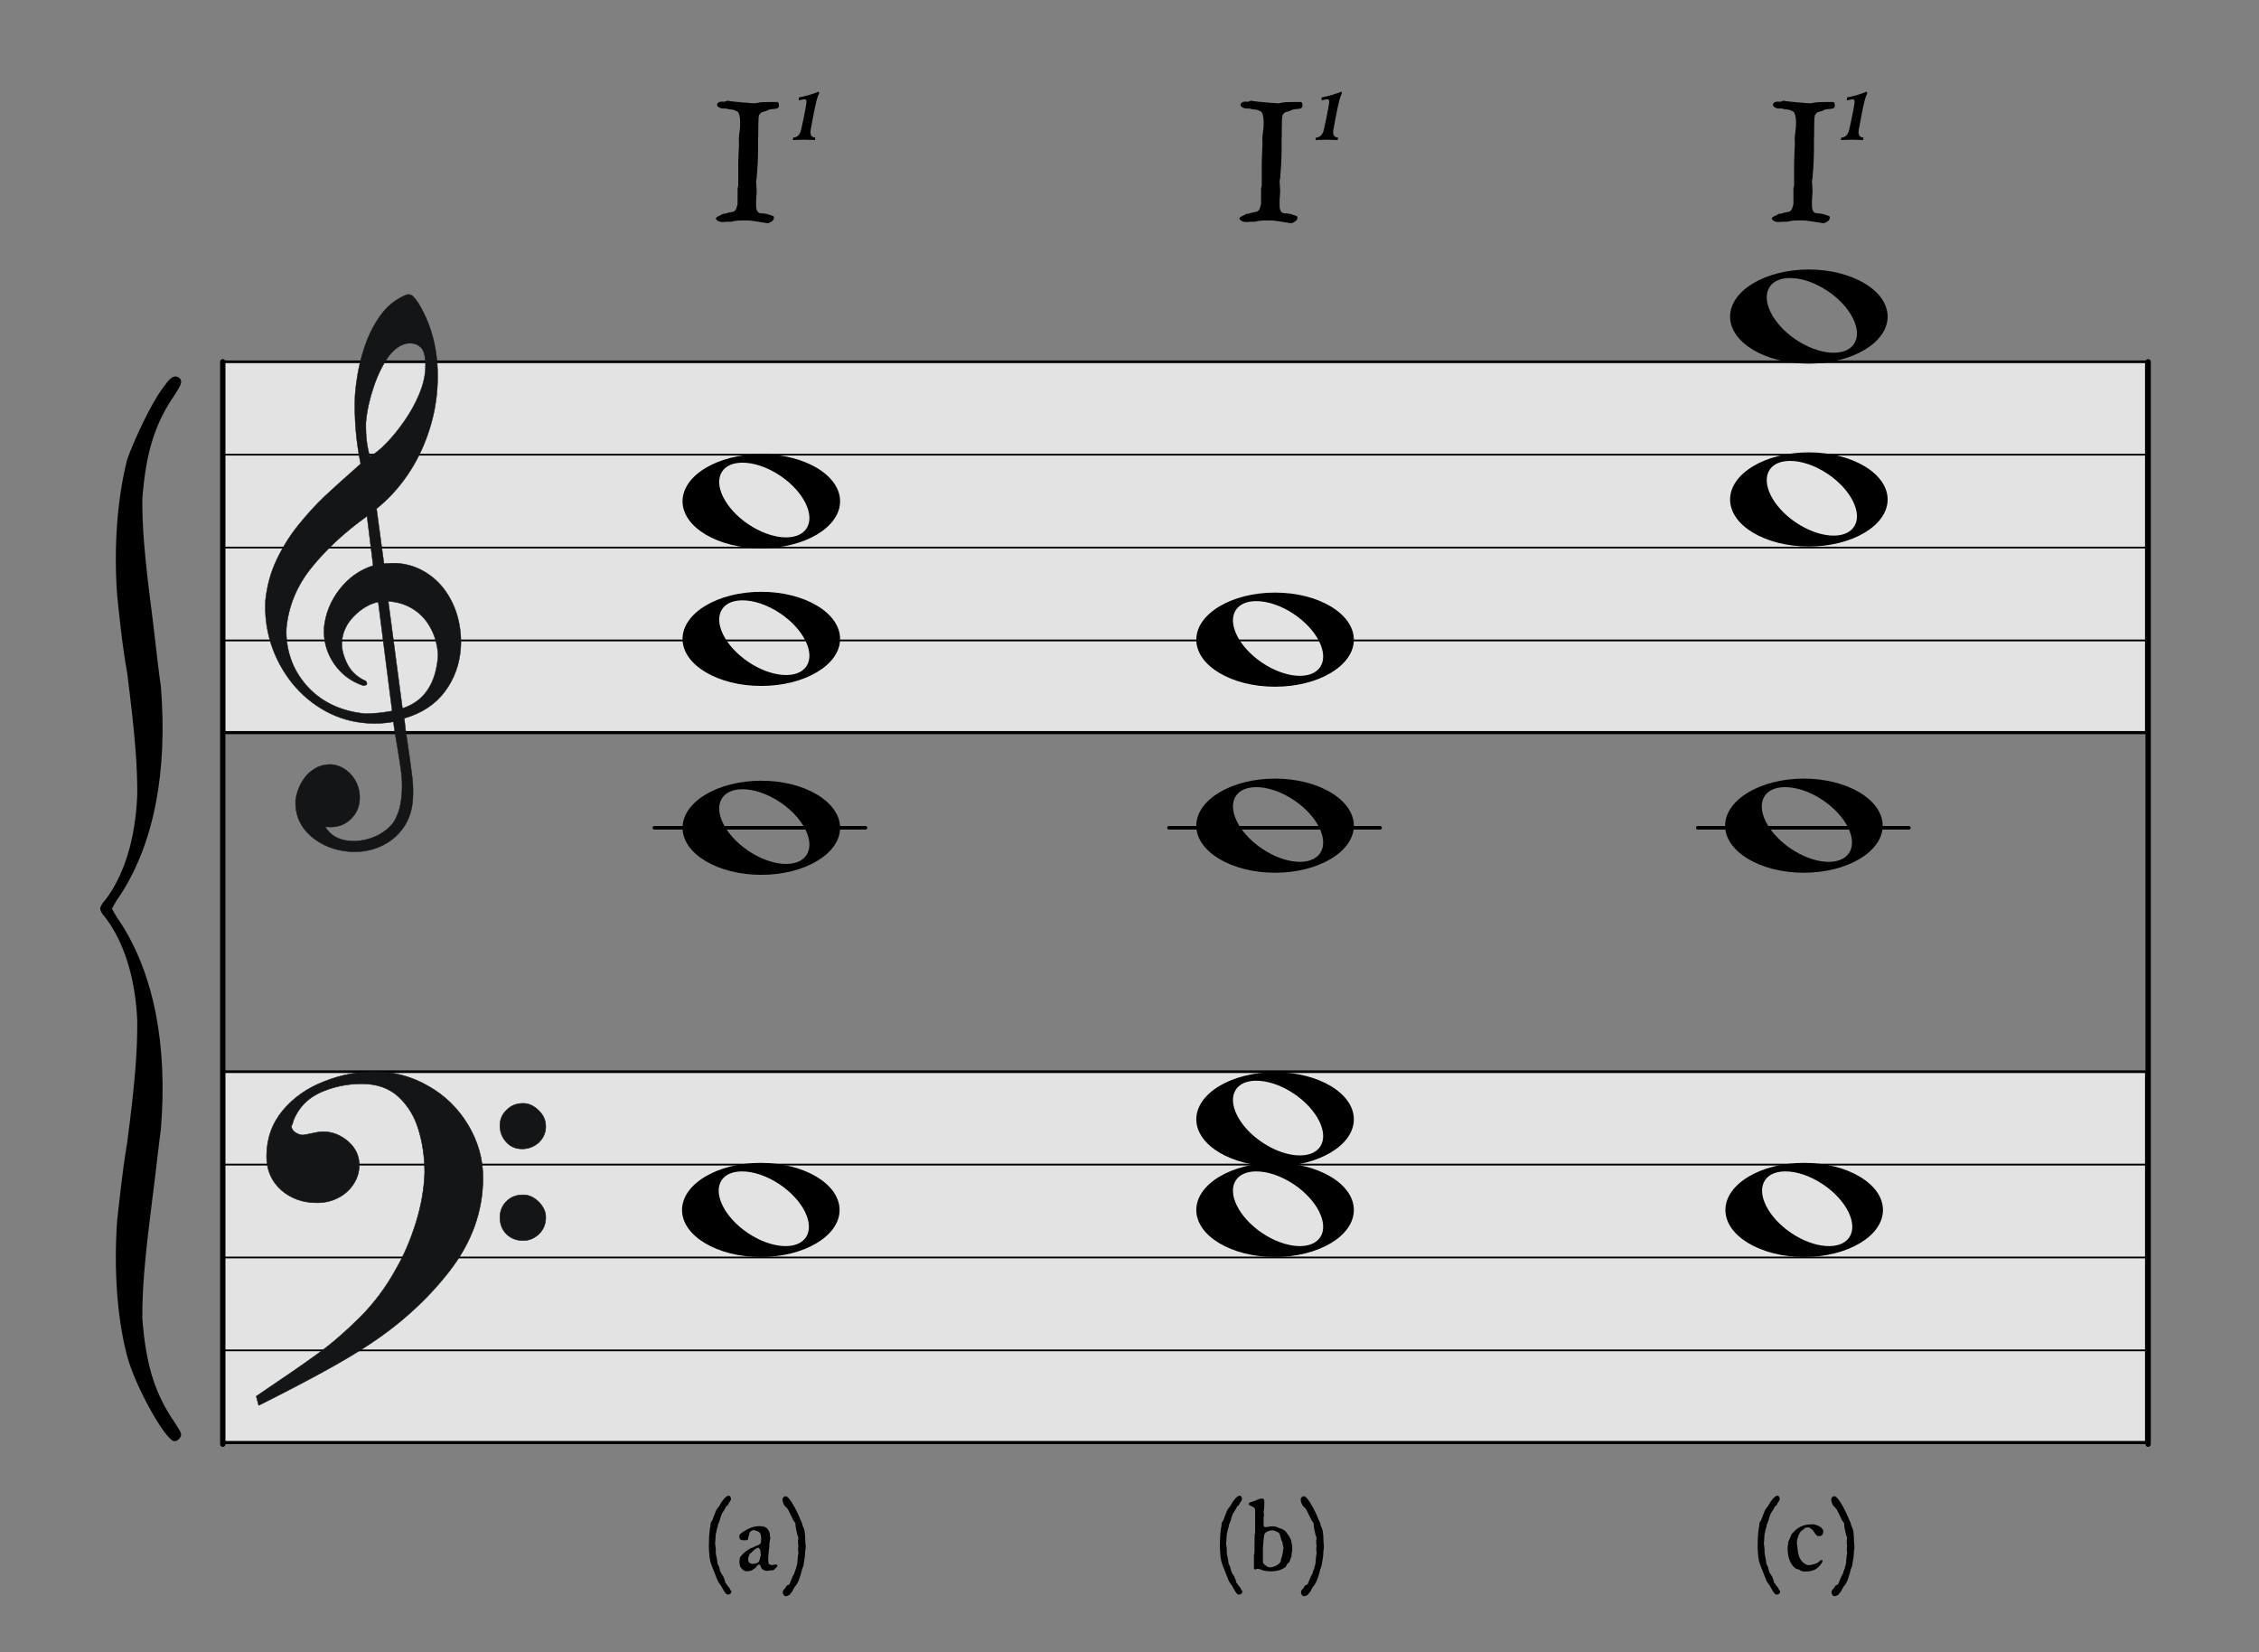 <?xml version="1.0" encoding="UTF-8" standalone="no"?><!DOCTYPE svg PUBLIC "-//W3C//DTD SVG 1.1//EN" "http://www.w3.org/Graphics/SVG/1.1/DTD/svg11.dtd"><svg width="1273.0px" height="931.0px" viewBox="0 0 1273 931" version="1.1" xmlns="http://www.w3.org/2000/svg" xmlns:xlink="http://www.w3.org/1999/xlink" xml:space="preserve" xmlns:serif="http://www.serif.com/" style="fill-rule:evenodd;clip-rule:evenodd;stroke-linecap:round;stroke-linejoin:round;stroke-miterlimit:1.5;"><rect x="0" y="0" width="1273" height="931" fill="#808080" stroke="none"/><rect id="_2-30_1ten_OK" serif:id="2-30_1ten_OK" x="0.144" y="0.411" width="1272.69" height="930.51" style="fill:none;"/><g id="譜面"><rect id="外枠" x="125.541" y="203.848" width="1083.98" height="208.814" style="fill:#fff;fill-opacity:0.78;stroke:#000;stroke-width:1.5px;"/><path id="E線" d="M125.541,413.189l1083.98,0" style="fill:none;stroke:#000;stroke-width:1px;"/><path id="G線" d="M125.541,360.854l1083.98,0" style="fill:none;stroke:#000;stroke-width:1px;"/><path id="B線" d="M125.541,308.519l1083.98,0" style="fill:none;stroke:#000;stroke-width:1px;"/><path id="D線" d="M125.541,256.183l1083.98,0" style="fill:none;stroke:#000;stroke-width:1px;"/></g><g id="譜面1" serif:id="譜面"><rect id="外枠1" serif:id="外枠" x="125.541" y="603.848" width="1083.98" height="208.814" style="fill:#fff;fill-opacity:0.78;stroke:#000;stroke-width:1.5px;"/><path id="E線1" serif:id="E線" d="M125.541,813.189l1083.98,0" style="fill:none;stroke:#000;stroke-width:1px;"/><path id="G線1" serif:id="G線" d="M125.541,760.854l1083.98,0" style="fill:none;stroke:#000;stroke-width:1px;"/><path id="B線1" serif:id="B線" d="M125.541,708.519l1083.98,0" style="fill:none;stroke:#000;stroke-width:1px;"/><path id="D線1" serif:id="D線" d="M125.541,656.183l1083.98,0" style="fill:none;stroke:#000;stroke-width:1px;"/></g><path d="M419.581,124.22l-1.054,0c-0.454,0 -0.915,0.008 -1.383,0.024c-0.469,0.015 -0.899,0.031 -1.289,0.046c-0.391,0.016 -0.633,0.04 -0.727,0.071l-1.219,0.187l-0.773,0.141l-1.102,0.281l-2.812,0l-1.875,0.141c-0.781,0 -1.508,-0.117 -2.18,-0.352c-0.672,-0.234 -1.273,-0.742 -1.805,-1.523c0.219,-0.563 0.524,-0.938 0.915,-1.125c0.39,-0.188 0.851,-0.406 1.382,-0.656l1.008,-0.563c0.235,-0.125 0.453,-0.234 0.656,-0.328c0.204,-0.094 0.321,-0.141 0.352,-0.141l1.031,0c0.094,0 0.242,-0.054 0.446,-0.164c0.203,-0.109 0.335,-0.164 0.398,-0.164c0.125,-0.062 0.367,-0.133 0.727,-0.211c0.359,-0.078 0.75,-0.164 1.171,-0.258c0.422,-0.093 0.821,-0.171 1.196,-0.234c0.375,-0.062 0.64,-0.109 0.797,-0.141c0.781,-0.562 1.281,-1.171 1.5,-1.828c0.218,-0.656 0.453,-1.468 0.703,-2.437l0,-8.531c0,-0.094 0.015,-0.227 0.047,-0.399l0.328,-1.523l0,-12.657c0.062,-2 0.117,-3.632 0.164,-4.898c0.047,-1.266 0.094,-2.281 0.14,-3.047c0.047,-0.766 0.079,-1.351 0.094,-1.758c0.016,-0.406 0.024,-0.75 0.024,-1.031c0,-0.625 -0.016,-1.258 -0.047,-1.898c-0.032,-0.641 -0.047,-1.024 -0.047,-1.149c0.094,-1.5 0.242,-2.898 0.445,-4.195c0.203,-1.297 0.305,-2.695 0.305,-4.195c0,-0.657 -0.008,-1.258 -0.024,-1.805c-0.015,-0.547 -0.054,-1.063 -0.117,-1.547c-0.062,-0.484 -0.164,-0.977 -0.304,-1.477c-0.141,-0.5 -0.352,-1.046 -0.633,-1.64c-0.094,-0.125 -0.274,-0.258 -0.539,-0.399c-0.266,-0.14 -0.547,-0.281 -0.844,-0.422c-0.297,-0.14 -0.578,-0.265 -0.844,-0.375c-0.265,-0.109 -0.461,-0.164 -0.586,-0.164c-0.094,-0.031 -0.281,-0.07 -0.562,-0.117c-0.282,-0.047 -0.586,-0.086 -0.914,-0.117c-0.328,-0.031 -0.641,-0.062 -0.938,-0.094c-0.297,-0.031 -0.476,-0.062 -0.539,-0.093c-0.031,0 -0.195,-0.04 -0.492,-0.118c-0.297,-0.078 -0.477,-0.148 -0.539,-0.211l-1.688,0c-0.468,0 -0.781,-0.015 -0.937,-0.046c-0.156,-0.032 -0.422,-0.125 -0.797,-0.282c-0.438,-0.156 -0.828,-0.383 -1.172,-0.679c-0.344,-0.297 -0.516,-0.586 -0.516,-0.868l0,-0.562c0.344,-0.656 0.766,-1.063 1.266,-1.219c0.5,-0.156 1.016,-0.234 1.547,-0.234l1.219,0.094c0.218,0 0.468,-0.063 0.75,-0.188c0.281,-0.125 0.5,-0.234 0.656,-0.328l0.984,0c0.157,0.062 0.5,0.125 1.032,0.187c0.531,0.063 1.101,0.133 1.711,0.211c0.609,0.078 1.179,0.141 1.71,0.188c0.532,0.047 0.875,0.07 1.032,0.07c0.343,0.063 0.976,0.133 1.898,0.211c0.922,0.078 1.891,0.156 2.906,0.234c1.016,0.079 1.977,0.149 2.883,0.211c0.906,0.063 1.531,0.094 1.875,0.094c1.5,-0.375 2.961,-0.594 4.383,-0.656c1.422,-0.063 2.836,-0.094 4.242,-0.094l4.031,0c0.344,0.25 0.555,0.57 0.633,0.961c0.078,0.391 0.117,0.742 0.117,1.055c0,0.5 -0.117,0.875 -0.351,1.125c-0.234,0.25 -0.531,0.429 -0.891,0.539c-0.359,0.109 -0.742,0.18 -1.148,0.211c-0.406,0.031 -0.797,0.062 -1.172,0.094c-0.219,0 -0.602,0.046 -1.148,0.14c-0.547,0.094 -0.93,0.188 -1.149,0.281l-1.101,0.539c-0.141,0.079 -0.227,0.133 -0.258,0.165l-0.703,0.14c-0.157,0.031 -0.313,0.078 -0.469,0.141c-0.156,0.062 -0.25,0.109 -0.281,0.14l-0.61,0.141l-0.469,0.094l-0.82,0.797l-0.633,0.656c0,0.062 -0.015,0.187 -0.047,0.375l-0.234,1.289c-0.031,0.203 -0.047,0.352 -0.047,0.445c-0.031,0.375 -0.054,1.032 -0.07,1.969c-0.016,0.938 -0.031,1.922 -0.047,2.953c-0.016,1.031 -0.023,2 -0.023,2.906l0,1.922l-0.094,1.125l0,7.125c-0.063,2.313 -0.117,4.133 -0.164,5.461c-0.047,1.328 -0.094,2.352 -0.141,3.071c-0.047,0.718 -0.086,1.226 -0.117,1.523c-0.031,0.297 -0.047,0.539 -0.047,0.727c-0.094,0.781 -0.156,1.562 -0.187,2.343c-0.032,0.782 -0.079,1.578 -0.141,2.391c-0.031,0.031 -0.063,0.133 -0.094,0.305l-0.234,1.476c0,0.156 0.015,0.508 0.047,1.055l0.234,3.586c0.031,0.562 0.047,0.906 0.047,1.031c0,0.156 -0.016,0.484 -0.047,0.984l-0.234,3.188c-0.032,0.5 -0.047,0.812 -0.047,0.937l0,2.11c0,0.469 0.008,0.969 0.023,1.5c0.016,0.531 0.094,1.039 0.235,1.523c0.14,0.485 0.351,0.914 0.632,1.289c0.282,0.375 0.688,0.641 1.219,0.797c0.094,0.031 0.289,0.063 0.586,0.094l2.016,0.141c0.328,0.031 0.539,0.062 0.633,0.093c0.156,0 0.437,0.063 0.843,0.188c0.407,0.125 0.836,0.258 1.289,0.398c0.454,0.141 0.883,0.281 1.289,0.422c0.407,0.141 0.704,0.258 0.891,0.352c0.188,0.093 0.297,0.226 0.328,0.398c0.031,0.172 0.047,0.336 0.047,0.492c0,0.438 -0.109,0.821 -0.328,1.149c-0.219,0.328 -0.484,0.609 -0.797,0.843c-0.312,0.235 -0.664,0.446 -1.055,0.633c-0.39,0.188 -0.742,0.344 -1.054,0.469l-0.422,0c-0.219,-0.031 -0.789,-0.117 -1.711,-0.258l-5.93,-0.937c-0.906,-0.141 -1.469,-0.211 -1.687,-0.211c0,-0.031 -0.149,-0.055 -0.446,-0.071c-0.296,-0.015 -0.64,-0.031 -1.031,-0.046c-0.39,-0.016 -0.781,-0.024 -1.172,-0.024l-0.914,0Z" style="fill-rule:nonzero;"/><path d="M714.581,124.22l-1.054,0c-0.454,0 -0.915,0.008 -1.383,0.024c-0.469,0.015 -0.899,0.031 -1.289,0.046c-0.391,0.016 -0.633,0.04 -0.727,0.071l-1.219,0.187l-0.773,0.141l-1.102,0.281l-2.812,0l-1.875,0.141c-0.781,0 -1.508,-0.117 -2.18,-0.352c-0.672,-0.234 -1.273,-0.742 -1.805,-1.523c0.219,-0.563 0.524,-0.938 0.915,-1.125c0.39,-0.188 0.851,-0.406 1.382,-0.656l1.008,-0.563c0.235,-0.125 0.453,-0.234 0.656,-0.328c0.204,-0.094 0.321,-0.141 0.352,-0.141l1.031,0c0.094,0 0.242,-0.054 0.446,-0.164c0.203,-0.109 0.335,-0.164 0.398,-0.164c0.125,-0.062 0.367,-0.133 0.727,-0.211c0.359,-0.078 0.75,-0.164 1.171,-0.258c0.422,-0.093 0.821,-0.171 1.196,-0.234c0.375,-0.062 0.64,-0.109 0.797,-0.141c0.781,-0.562 1.281,-1.171 1.5,-1.828c0.218,-0.656 0.453,-1.468 0.703,-2.437l0,-8.531c0,-0.094 0.015,-0.227 0.047,-0.399l0.328,-1.523l0,-12.657c0.062,-2 0.117,-3.632 0.164,-4.898c0.047,-1.266 0.094,-2.281 0.14,-3.047c0.047,-0.766 0.079,-1.351 0.094,-1.758c0.016,-0.406 0.024,-0.75 0.024,-1.031c0,-0.625 -0.016,-1.258 -0.047,-1.898c-0.032,-0.641 -0.047,-1.024 -0.047,-1.149c0.094,-1.5 0.242,-2.898 0.445,-4.195c0.203,-1.297 0.305,-2.695 0.305,-4.195c0,-0.657 -0.008,-1.258 -0.024,-1.805c-0.015,-0.547 -0.054,-1.063 -0.117,-1.547c-0.062,-0.484 -0.164,-0.977 -0.304,-1.477c-0.141,-0.5 -0.352,-1.046 -0.633,-1.64c-0.094,-0.125 -0.274,-0.258 -0.539,-0.399c-0.266,-0.14 -0.547,-0.281 -0.844,-0.422c-0.297,-0.14 -0.578,-0.265 -0.844,-0.375c-0.265,-0.109 -0.461,-0.164 -0.586,-0.164c-0.094,-0.031 -0.281,-0.07 -0.562,-0.117c-0.282,-0.047 -0.586,-0.086 -0.914,-0.117c-0.328,-0.031 -0.641,-0.062 -0.938,-0.094c-0.297,-0.031 -0.476,-0.062 -0.539,-0.093c-0.031,0 -0.195,-0.04 -0.492,-0.118c-0.297,-0.078 -0.477,-0.148 -0.539,-0.211l-1.688,0c-0.468,0 -0.781,-0.015 -0.937,-0.046c-0.156,-0.032 -0.422,-0.125 -0.797,-0.282c-0.438,-0.156 -0.828,-0.383 -1.172,-0.679c-0.344,-0.297 -0.516,-0.586 -0.516,-0.868l0,-0.562c0.344,-0.656 0.766,-1.063 1.266,-1.219c0.5,-0.156 1.016,-0.234 1.547,-0.234l1.219,0.094c0.218,0 0.468,-0.063 0.75,-0.188c0.281,-0.125 0.5,-0.234 0.656,-0.328l0.984,0c0.157,0.062 0.5,0.125 1.032,0.187c0.531,0.063 1.101,0.133 1.711,0.211c0.609,0.078 1.179,0.141 1.71,0.188c0.532,0.047 0.875,0.07 1.032,0.07c0.343,0.063 0.976,0.133 1.898,0.211c0.922,0.078 1.891,0.156 2.906,0.234c1.016,0.079 1.977,0.149 2.883,0.211c0.906,0.063 1.531,0.094 1.875,0.094c1.5,-0.375 2.961,-0.594 4.383,-0.656c1.422,-0.063 2.836,-0.094 4.242,-0.094l4.031,0c0.344,0.25 0.555,0.57 0.633,0.961c0.078,0.391 0.117,0.742 0.117,1.055c0,0.5 -0.117,0.875 -0.351,1.125c-0.234,0.25 -0.531,0.429 -0.891,0.539c-0.359,0.109 -0.742,0.18 -1.148,0.211c-0.406,0.031 -0.797,0.062 -1.172,0.094c-0.219,0 -0.602,0.046 -1.148,0.14c-0.547,0.094 -0.93,0.188 -1.149,0.281l-1.101,0.539c-0.141,0.079 -0.227,0.133 -0.258,0.165l-0.703,0.14c-0.157,0.031 -0.313,0.078 -0.469,0.141c-0.156,0.062 -0.25,0.109 -0.281,0.14l-0.61,0.141l-0.469,0.094l-0.82,0.797l-0.633,0.656c0,0.062 -0.015,0.187 -0.047,0.375l-0.234,1.289c-0.031,0.203 -0.047,0.352 -0.047,0.445c-0.031,0.375 -0.054,1.032 -0.07,1.969c-0.016,0.938 -0.031,1.922 -0.047,2.953c-0.016,1.031 -0.023,2 -0.023,2.906l0,1.922l-0.094,1.125l0,7.125c-0.063,2.313 -0.117,4.133 -0.164,5.461c-0.047,1.328 -0.094,2.352 -0.141,3.071c-0.047,0.718 -0.086,1.226 -0.117,1.523c-0.031,0.297 -0.047,0.539 -0.047,0.727c-0.094,0.781 -0.156,1.562 -0.187,2.343c-0.032,0.782 -0.079,1.578 -0.141,2.391c-0.031,0.031 -0.063,0.133 -0.094,0.305l-0.234,1.476c0,0.156 0.015,0.508 0.047,1.055l0.234,3.586c0.031,0.562 0.047,0.906 0.047,1.031c0,0.156 -0.016,0.484 -0.047,0.984l-0.234,3.188c-0.032,0.5 -0.047,0.812 -0.047,0.937l0,2.11c0,0.469 0.008,0.969 0.023,1.5c0.016,0.531 0.094,1.039 0.235,1.523c0.14,0.485 0.351,0.914 0.632,1.289c0.282,0.375 0.688,0.641 1.219,0.797c0.094,0.031 0.289,0.063 0.586,0.094l2.016,0.141c0.328,0.031 0.539,0.062 0.633,0.093c0.156,0 0.437,0.063 0.843,0.188c0.407,0.125 0.836,0.258 1.289,0.398c0.454,0.141 0.883,0.281 1.289,0.422c0.407,0.141 0.704,0.258 0.891,0.352c0.188,0.093 0.297,0.226 0.328,0.398c0.031,0.172 0.047,0.336 0.047,0.492c0,0.438 -0.109,0.821 -0.328,1.149c-0.219,0.328 -0.484,0.609 -0.797,0.843c-0.312,0.235 -0.664,0.446 -1.055,0.633c-0.39,0.188 -0.742,0.344 -1.054,0.469l-0.422,0c-0.219,-0.031 -0.789,-0.117 -1.711,-0.258l-5.93,-0.937c-0.906,-0.141 -1.469,-0.211 -1.687,-0.211c0,-0.031 -0.149,-0.055 -0.446,-0.071c-0.296,-0.015 -0.64,-0.031 -1.031,-0.046c-0.39,-0.016 -0.781,-0.024 -1.172,-0.024l-0.914,0Z" style="fill-rule:nonzero;"/><path d="M1014.58,124.22l-1.054,0c-0.454,0 -0.915,0.008 -1.383,0.024c-0.469,0.015 -0.899,0.031 -1.289,0.046c-0.391,0.016 -0.633,0.04 -0.727,0.071l-1.219,0.187l-0.773,0.141l-1.102,0.281l-2.812,0l-1.875,0.141c-0.781,0 -1.508,-0.117 -2.18,-0.352c-0.672,-0.234 -1.273,-0.742 -1.805,-1.523c0.219,-0.563 0.524,-0.938 0.915,-1.125c0.39,-0.188 0.851,-0.406 1.382,-0.656l1.008,-0.563c0.235,-0.125 0.453,-0.234 0.656,-0.328c0.204,-0.094 0.321,-0.141 0.352,-0.141l1.031,0c0.094,0 0.242,-0.054 0.446,-0.164c0.203,-0.109 0.335,-0.164 0.398,-0.164c0.125,-0.062 0.367,-0.133 0.727,-0.211c0.359,-0.078 0.75,-0.164 1.171,-0.258c0.422,-0.093 0.821,-0.171 1.196,-0.234c0.375,-0.062 0.64,-0.109 0.797,-0.141c0.781,-0.562 1.281,-1.171 1.5,-1.828c0.218,-0.656 0.453,-1.468 0.703,-2.437l0,-8.531c0,-0.094 0.015,-0.227 0.047,-0.399l0.328,-1.523l0,-12.657c0.062,-2 0.117,-3.632 0.164,-4.898c0.047,-1.266 0.094,-2.281 0.14,-3.047c0.047,-0.766 0.079,-1.351 0.094,-1.758c0.016,-0.406 0.024,-0.75 0.024,-1.031c0,-0.625 -0.016,-1.258 -0.047,-1.898c-0.032,-0.641 -0.047,-1.024 -0.047,-1.149c0.094,-1.5 0.242,-2.898 0.445,-4.195c0.203,-1.297 0.305,-2.695 0.305,-4.195c0,-0.657 -0.008,-1.258 -0.024,-1.805c-0.015,-0.547 -0.054,-1.063 -0.117,-1.547c-0.062,-0.484 -0.164,-0.977 -0.304,-1.477c-0.141,-0.5 -0.352,-1.046 -0.633,-1.64c-0.094,-0.125 -0.274,-0.258 -0.539,-0.399c-0.266,-0.14 -0.547,-0.281 -0.844,-0.422c-0.297,-0.14 -0.578,-0.265 -0.844,-0.375c-0.265,-0.109 -0.461,-0.164 -0.586,-0.164c-0.094,-0.031 -0.281,-0.07 -0.562,-0.117c-0.282,-0.047 -0.586,-0.086 -0.914,-0.117c-0.328,-0.031 -0.641,-0.062 -0.938,-0.094c-0.297,-0.031 -0.476,-0.062 -0.539,-0.093c-0.031,0 -0.195,-0.04 -0.492,-0.118c-0.297,-0.078 -0.477,-0.148 -0.539,-0.211l-1.688,0c-0.468,0 -0.781,-0.015 -0.937,-0.046c-0.156,-0.032 -0.422,-0.125 -0.797,-0.282c-0.438,-0.156 -0.828,-0.383 -1.172,-0.679c-0.344,-0.297 -0.516,-0.586 -0.516,-0.868l0,-0.562c0.344,-0.656 0.766,-1.063 1.266,-1.219c0.5,-0.156 1.016,-0.234 1.547,-0.234l1.219,0.094c0.218,0 0.468,-0.063 0.75,-0.188c0.281,-0.125 0.5,-0.234 0.656,-0.328l0.984,0c0.157,0.062 0.5,0.125 1.032,0.187c0.531,0.063 1.101,0.133 1.711,0.211c0.609,0.078 1.179,0.141 1.71,0.188c0.532,0.047 0.875,0.07 1.032,0.07c0.343,0.063 0.976,0.133 1.898,0.211c0.922,0.078 1.891,0.156 2.906,0.234c1.016,0.079 1.977,0.149 2.883,0.211c0.906,0.063 1.531,0.094 1.875,0.094c1.5,-0.375 2.961,-0.594 4.383,-0.656c1.422,-0.063 2.836,-0.094 4.242,-0.094l4.031,0c0.344,0.25 0.555,0.57 0.633,0.961c0.078,0.391 0.117,0.742 0.117,1.055c0,0.5 -0.117,0.875 -0.351,1.125c-0.234,0.25 -0.531,0.429 -0.891,0.539c-0.359,0.109 -0.742,0.18 -1.148,0.211c-0.406,0.031 -0.797,0.062 -1.172,0.094c-0.219,0 -0.602,0.046 -1.148,0.14c-0.547,0.094 -0.93,0.188 -1.149,0.281l-1.101,0.539c-0.141,0.079 -0.227,0.133 -0.258,0.165l-0.703,0.14c-0.157,0.031 -0.313,0.078 -0.469,0.141c-0.156,0.062 -0.25,0.109 -0.281,0.14l-0.61,0.141l-0.469,0.094l-0.82,0.797l-0.633,0.656c0,0.062 -0.015,0.187 -0.047,0.375l-0.234,1.289c-0.031,0.203 -0.047,0.352 -0.047,0.445c-0.031,0.375 -0.054,1.032 -0.07,1.969c-0.016,0.938 -0.031,1.922 -0.047,2.953c-0.016,1.031 -0.023,2 -0.023,2.906l0,1.922l-0.094,1.125l0,7.125c-0.063,2.313 -0.117,4.133 -0.164,5.461c-0.047,1.328 -0.094,2.352 -0.141,3.071c-0.047,0.718 -0.086,1.226 -0.117,1.523c-0.031,0.297 -0.047,0.539 -0.047,0.727c-0.094,0.781 -0.156,1.562 -0.187,2.343c-0.032,0.782 -0.079,1.578 -0.141,2.391c-0.031,0.031 -0.063,0.133 -0.094,0.305l-0.234,1.476c0,0.156 0.015,0.508 0.047,1.055l0.234,3.586c0.031,0.562 0.047,0.906 0.047,1.031c0,0.156 -0.016,0.484 -0.047,0.984l-0.234,3.188c-0.032,0.5 -0.047,0.812 -0.047,0.937l0,2.11c0,0.469 0.008,0.969 0.023,1.5c0.016,0.531 0.094,1.039 0.235,1.523c0.14,0.485 0.351,0.914 0.632,1.289c0.282,0.375 0.688,0.641 1.219,0.797c0.094,0.031 0.289,0.063 0.586,0.094l2.016,0.141c0.328,0.031 0.539,0.062 0.633,0.093c0.156,0 0.437,0.063 0.843,0.188c0.407,0.125 0.836,0.258 1.289,0.398c0.454,0.141 0.883,0.281 1.289,0.422c0.407,0.141 0.704,0.258 0.891,0.352c0.188,0.093 0.297,0.226 0.328,0.398c0.031,0.172 0.047,0.336 0.047,0.492c0,0.438 -0.109,0.821 -0.328,1.149c-0.219,0.328 -0.484,0.609 -0.797,0.843c-0.312,0.235 -0.664,0.446 -1.055,0.633c-0.39,0.188 -0.742,0.344 -1.054,0.469l-0.422,0c-0.219,-0.031 -0.789,-0.117 -1.711,-0.258l-5.93,-0.937c-0.906,-0.141 -1.469,-0.211 -1.687,-0.211c0,-0.031 -0.149,-0.055 -0.446,-0.071c-0.296,-0.015 -0.64,-0.031 -1.031,-0.046c-0.39,-0.016 -0.781,-0.024 -1.172,-0.024l-0.914,0Z" style="fill-rule:nonzero;"/><path id="path7229" d="M428.698,655.215c-24.504,0 -44.356,11.93 -44.356,26.556c0,14.627 19.852,26.484 44.356,26.484c24.503,0 44.427,-11.857 44.427,-26.484c0,-14.626 -19.924,-26.556 -44.427,-26.556Zm-10.838,4.809c6.372,-0.083 14.222,2.41 21.604,7.393c13.122,8.857 19.706,22.197 14.713,29.714c-4.993,7.516 -19.678,6.417 -32.8,-2.441c-13.123,-8.857 -19.706,-22.197 -14.714,-29.714c2.185,-3.288 6.241,-4.887 11.197,-4.952Z" style="fill-rule:nonzero;"/><path d="M399.454,871.448c0,-1.732 0.046,-3.482 0.137,-5.25c0.091,-1.769 0.264,-3.537 0.519,-5.305c0.128,-0.273 0.201,-0.597 0.219,-0.971c0.018,-0.373 0.046,-0.752 0.082,-1.134c0.037,-0.383 0.109,-0.739 0.219,-1.067c0.109,-0.328 0.328,-0.592 0.656,-0.793c0.328,-0.911 0.661,-1.814 0.998,-2.707c0.337,-0.893 0.697,-1.805 1.08,-2.734c0.219,-0.529 0.497,-1.021 0.834,-1.477c0.337,-0.456 0.688,-0.911 1.053,-1.367c0.292,-0.456 0.633,-1.021 1.025,-1.695c0.392,-0.675 0.83,-1.322 1.313,-1.942c0.483,-0.62 0.998,-1.153 1.545,-1.599c0.547,-0.447 1.121,-0.67 1.722,-0.67c0.11,0 0.228,0.064 0.356,0.191c0.127,0.128 0.246,0.278 0.355,0.451c0.11,0.173 0.196,0.351 0.26,0.534c0.064,0.182 0.096,0.328 0.096,0.437c0,0.529 -0.119,0.962 -0.356,1.299c-0.237,0.337 -0.474,0.688 -0.711,1.053l-0.683,1.257c-0.11,0.164 -0.237,0.315 -0.383,0.452c-0.146,0.136 -0.346,0.259 -0.602,0.369c-0.164,0.383 -0.328,0.724 -0.492,1.025c-0.164,0.301 -0.328,0.588 -0.492,0.861c-0.164,0.274 -0.337,0.543 -0.519,0.807c-0.183,0.264 -0.374,0.551 -0.575,0.861c-0.182,0.292 -0.355,0.648 -0.519,1.067c-0.164,0.419 -0.319,0.852 -0.465,1.299c-0.146,0.446 -0.278,0.888 -0.397,1.326c-0.118,0.437 -0.223,0.82 -0.314,1.148c-0.091,0.365 -0.223,0.702 -0.396,1.012c-0.174,0.31 -0.333,0.647 -0.479,1.012c0,0.036 -0.009,0.118 -0.027,0.246l-0.11,1.039c-0.036,0 -0.077,0.064 -0.123,0.191c-0.045,0.128 -0.068,0.201 -0.068,0.219c-0.201,0.529 -0.337,1.071 -0.41,1.627c-0.073,0.556 -0.219,1.116 -0.438,1.682c-0.018,0.2 -0.045,0.569 -0.082,1.107l-0.219,3.377c-0.036,0.529 -0.063,0.893 -0.082,1.094l0,0.3l0.123,0.643l0.069,0.287c0,0.11 0.009,0.274 0.027,0.492l0.137,1.272c0.018,0.191 0.027,0.314 0.027,0.369l0,1.217c0,0.282 0.005,0.542 0.014,0.779c0.009,0.237 0.023,0.383 0.041,0.438l0.137,0.683c0.2,0.802 0.369,1.627 0.505,2.475c0.137,0.847 0.251,1.681 0.342,2.502c0.237,0.31 0.424,0.615 0.561,0.916c0.137,0.301 0.25,0.606 0.342,0.916c0.091,0.31 0.173,0.638 0.246,0.984c0.073,0.346 0.164,0.72 0.273,1.121c0.219,0.656 0.52,1.249 0.903,1.778c0.382,0.528 0.729,1.102 1.039,1.722c0,0.037 0.018,0.11 0.054,0.219c0.037,0.109 0.078,0.228 0.123,0.355c0.046,0.128 0.091,0.242 0.137,0.342c0.046,0.101 0.087,0.16 0.123,0.178c0,0.018 0.018,0.082 0.055,0.191c0.018,0.055 0.045,0.11 0.082,0.164c0.018,0.055 0.045,0.165 0.082,0.329l0.232,1.08c0.046,0.173 0.078,0.278 0.096,0.314c0.036,0.018 0.141,0.105 0.314,0.26c0.174,0.155 0.278,0.269 0.315,0.342c0.036,0.036 0.109,0.173 0.219,0.41c0.109,0.237 0.173,0.374 0.191,0.41c0.018,0.036 0.046,0.064 0.082,0.082c0.073,0.036 0.128,0.055 0.164,0.055c0.146,0.237 0.356,0.519 0.629,0.847c0.273,0.328 0.474,0.611 0.602,0.848l0.191,0.711c0.036,0.036 0.146,0.123 0.328,0.26c0.182,0.136 0.274,0.223 0.274,0.259c0.036,0.037 0.054,0.092 0.054,0.165l0,0.164c0,0.619 -0.2,1.075 -0.601,1.367c-0.401,0.291 -0.875,0.437 -1.422,0.437c-0.365,0 -0.716,-0.182 -1.053,-0.547c-0.337,-0.364 -0.656,-0.783 -0.957,-1.257c-0.301,-0.474 -0.57,-0.953 -0.807,-1.436c-0.237,-0.483 -0.437,-0.852 -0.601,-1.107c-0.328,-0.602 -0.711,-1.181 -1.149,-1.737c-0.437,-0.556 -0.811,-1.134 -1.121,-1.736c-0.018,-0.055 -0.059,-0.178 -0.123,-0.369c-0.064,-0.192 -0.141,-0.401 -0.232,-0.629c-0.091,-0.228 -0.182,-0.451 -0.274,-0.67c-0.091,-0.219 -0.164,-0.383 -0.218,-0.492c-0.365,-1.003 -0.739,-1.969 -1.121,-2.899c-0.383,-0.929 -0.766,-1.886 -1.149,-2.871c-0.219,-0.674 -0.451,-1.335 -0.697,-1.982c-0.246,-0.647 -0.406,-1.317 -0.479,-2.01c-0.036,-0.055 -0.068,-0.169 -0.095,-0.342c-0.028,-0.173 -0.06,-0.364 -0.096,-0.574c-0.037,-0.21 -0.064,-0.406 -0.082,-0.588c-0.018,-0.182 -0.027,-0.31 -0.027,-0.383c-0.073,-0.856 -0.151,-1.736 -0.233,-2.638c-0.082,-0.903 -0.123,-1.819 -0.123,-2.748Z" style="fill-rule:nonzero;"/><path d="M427.082,872.022c-0.054,0 -0.187,0.055 -0.396,0.164c-0.21,0.109 -0.429,0.232 -0.657,0.369c-0.227,0.137 -0.446,0.274 -0.656,0.41c-0.209,0.137 -0.351,0.233 -0.424,0.287c-0.036,0.055 -0.145,0.174 -0.328,0.356l-1.176,1.176c-0.182,0.182 -0.291,0.3 -0.328,0.355c-0.073,0 -0.164,0.037 -0.273,0.109l-0.164,0.082c-0.091,0.092 -0.219,0.306 -0.383,0.643c-0.164,0.337 -0.301,0.688 -0.41,1.053c-0.128,0.364 -0.201,0.638 -0.219,0.82c-0.018,0.182 -0.027,0.428 -0.027,0.738c0,0.456 0.054,0.875 0.164,1.258c0.109,0.383 0.401,0.693 0.875,0.93c0.073,0.036 0.178,0.077 0.314,0.123l0.78,0.219c0.109,0.027 0.191,0.041 0.246,0.041c0.091,0 0.209,-0.005 0.355,-0.014c0.146,-0.009 0.301,-0.023 0.465,-0.041c0.164,-0.018 0.314,-0.036 0.451,-0.055c0.137,-0.018 0.242,-0.036 0.315,-0.054c0.674,-0.146 1.212,-0.369 1.613,-0.67c0.401,-0.301 0.684,-0.78 0.848,-1.436l0.369,-1.435c0.064,-0.265 0.123,-0.502 0.177,-0.711c0.055,-0.21 0.082,-0.333 0.082,-0.369c0.037,0 0.06,-0.041 0.069,-0.123c0.009,-0.083 0.014,-0.133 0.014,-0.151c0,-0.055 -0.005,-0.123 -0.014,-0.205c-0.009,-0.082 -0.032,-0.141 -0.069,-0.178c-0.036,-0.127 -0.063,-0.246 -0.082,-0.355c-0.018,-0.091 -0.031,-0.182 -0.041,-0.274c-0.009,-0.091 -0.013,-0.155 -0.013,-0.191l0,-1.039c-0.037,-0.164 -0.101,-0.351 -0.192,-0.561c-0.091,-0.209 -0.196,-0.41 -0.314,-0.601c-0.119,-0.192 -0.26,-0.351 -0.424,-0.479c-0.164,-0.127 -0.346,-0.191 -0.547,-0.191Zm-10.418,7.902c0,-0.455 0.055,-0.989 0.164,-1.599c0.11,-0.611 0.328,-1.117 0.657,-1.518l0.793,-0.834c0.2,-0.21 0.405,-0.415 0.615,-0.615c0.209,-0.201 0.369,-0.356 0.478,-0.465c0.584,-0.529 1.203,-1.016 1.86,-1.463c0.656,-0.447 1.33,-0.843 2.023,-1.189l0.902,-0.219c0.055,-0.018 0.16,-0.068 0.315,-0.15l1.012,-0.547c0.155,-0.082 0.25,-0.123 0.287,-0.123c0.31,-0.146 0.597,-0.265 0.861,-0.356c0.264,-0.091 0.515,-0.191 0.752,-0.301c0.237,-0.109 0.465,-0.241 0.684,-0.396c0.218,-0.155 0.428,-0.369 0.628,-0.643c0.037,-0.073 0.069,-0.205 0.096,-0.396c0.028,-0.192 0.05,-0.401 0.069,-0.629c0.018,-0.228 0.031,-0.447 0.041,-0.656c0.009,-0.21 0.013,-0.36 0.013,-0.452c0,-0.437 -0.009,-0.879 -0.027,-1.326c-0.018,-0.446 -0.087,-0.875 -0.205,-1.285c-0.119,-0.41 -0.301,-0.784 -0.547,-1.121c-0.246,-0.337 -0.597,-0.606 -1.053,-0.807l-1.066,-0.328c-0.128,-0.036 -0.21,-0.054 -0.246,-0.054c0,-0.019 -0.037,-0.046 -0.11,-0.082c-0.073,-0.037 -0.155,-0.078 -0.246,-0.123l-0.465,-0.178l-0.136,0c-0.237,0 -0.42,0.027 -0.547,0.082c-0.128,0.054 -0.292,0.155 -0.492,0.301c-0.073,0.036 -0.164,0.082 -0.274,0.136l-0.615,0.369c-0.082,0.046 -0.132,0.069 -0.15,0.069c-0.037,0.036 -0.082,0.105 -0.137,0.205c-0.055,0.1 -0.105,0.21 -0.151,0.328c-0.045,0.118 -0.086,0.228 -0.123,0.328c-0.036,0.1 -0.054,0.16 -0.054,0.178c-0.019,0.036 -0.037,0.105 -0.055,0.205l-0.137,0.834c0,0.055 -0.036,0.169 -0.109,0.342c-0.073,0.173 -0.137,0.278 -0.191,0.314c-0.073,0.401 -0.124,0.738 -0.151,1.012c-0.027,0.273 -0.096,0.492 -0.205,0.656c-0.109,0.164 -0.278,0.278 -0.506,0.342c-0.228,0.064 -0.569,0.096 -1.025,0.096c-0.419,0 -0.825,-0.009 -1.217,-0.028c-0.392,-0.018 -0.738,-0.086 -1.039,-0.205c-0.301,-0.118 -0.542,-0.31 -0.725,-0.574c-0.182,-0.264 -0.273,-0.633 -0.273,-1.107c0,-0.201 0.009,-0.42 0.027,-0.657c0.018,-0.237 0.082,-0.437 0.192,-0.601l0.382,-0.41l0.438,-0.411c1.568,-1.166 3.204,-2.119 4.908,-2.857c1.705,-0.738 3.532,-1.107 5.483,-1.107c0.455,0 0.916,0.027 1.38,0.082c0.465,0.054 0.916,0.159 1.354,0.314c0.437,0.155 0.838,0.369 1.203,0.643c0.365,0.273 0.665,0.619 0.902,1.039l0.465,0.984c0.091,0.182 0.169,0.337 0.233,0.465c0.063,0.128 0.095,0.2 0.095,0.219c0.019,0.054 0.037,0.187 0.055,0.396l0.109,1.313c0.019,0.209 0.028,0.341 0.028,0.396c0,0.055 0.036,0.137 0.109,0.246c0.037,0.055 0.082,0.101 0.137,0.137l0.027,0.164c-0.018,0.018 -0.027,0.027 -0.027,0.027c-0.128,0.42 -0.21,0.839 -0.246,1.258c-0.037,0.419 -0.1,0.857 -0.192,1.313c0,0.018 -0.022,0.146 -0.068,0.383c-0.046,0.236 -0.068,0.391 -0.068,0.464c-0.037,0.019 -0.055,0.192 -0.055,0.52c0,0.292 0.009,0.592 0.027,0.902c0.019,0.31 0.028,0.511 0.028,0.602c0,0.036 -0.014,0.105 -0.041,0.205l-0.205,0.834c0,0.055 -0.019,0.31 -0.055,0.765c-0.037,0.456 -0.078,0.98 -0.123,1.573c-0.046,0.592 -0.091,1.194 -0.137,1.804c-0.045,0.611 -0.077,1.108 -0.096,1.491l0,0.273l0.137,1.777c0.018,0.219 0.037,0.383 0.055,0.493c0.255,0.291 0.574,0.501 0.957,0.629c0.383,0.127 0.738,0.191 1.066,0.191c0.365,0 0.688,-0.046 0.971,-0.137c0.283,-0.091 0.579,-0.136 0.889,-0.136l0.711,0.027c0.182,0.091 0.296,0.2 0.341,0.328c0.046,0.128 0.069,0.292 0.069,0.492l0,0.11c0,0.054 -0.019,0.082 -0.055,0.082l-1.887,1.941l-0.218,0.109c-0.183,0.073 -0.301,0.11 -0.356,0.11l-1.846,0.136l-0.697,0.096l-0.916,0.151c-0.137,0.018 -0.223,0.018 -0.26,0c-0.036,0 -0.104,-0.014 -0.205,-0.041l-0.724,-0.233c-0.128,-0.036 -0.228,-0.073 -0.301,-0.109c-0.292,-0.11 -0.583,-0.255 -0.875,-0.438c-0.292,-0.182 -0.511,-0.401 -0.656,-0.656c-0.11,-0.201 -0.196,-0.424 -0.26,-0.67c-0.064,-0.246 -0.137,-0.474 -0.219,-0.684c-0.082,-0.209 -0.196,-0.387 -0.342,-0.533c-0.146,-0.146 -0.373,-0.218 -0.683,-0.218l-0.082,0.027l-0.055,0c-0.456,0.292 -0.816,0.629 -1.08,1.012c-0.264,0.382 -0.588,0.738 -0.971,1.066c-0.31,0.255 -0.624,0.469 -0.943,0.643c-0.319,0.173 -0.643,0.387 -0.971,0.642c-0.091,0.037 -0.25,0.073 -0.478,0.11c-0.228,0.036 -0.474,0.077 -0.739,0.123c-0.264,0.045 -0.519,0.082 -0.765,0.109c-0.246,0.027 -0.424,0.041 -0.533,0.041c-0.055,0 -0.146,-0.005 -0.274,-0.014c-0.128,-0.009 -0.269,-0.023 -0.424,-0.041c-0.155,-0.018 -0.301,-0.041 -0.437,-0.068c-0.137,-0.027 -0.233,-0.05 -0.287,-0.068c-0.037,0 -0.096,-0.032 -0.178,-0.096l-0.52,-0.41c-0.082,-0.064 -0.132,-0.096 -0.15,-0.096c-0.802,-0.547 -1.344,-1.221 -1.627,-2.023c-0.282,-0.803 -0.424,-1.659 -0.424,-2.571Z" style="fill-rule:nonzero;"/><path d="M441.148,897.096c0,-0.31 0.036,-0.56 0.109,-0.752c0.073,-0.191 0.178,-0.369 0.315,-0.533c0.136,-0.164 0.296,-0.328 0.478,-0.492c0.182,-0.164 0.383,-0.383 0.602,-0.656l0.136,-0.411l0.465,-0.601l0.356,-0.438c0.073,-0.054 0.173,-0.095 0.301,-0.123c0.127,-0.027 0.255,-0.054 0.382,-0.082c0.128,-0.027 0.246,-0.068 0.356,-0.123c0.109,-0.055 0.182,-0.137 0.219,-0.246c0.364,-0.857 0.711,-1.709 1.039,-2.557c0.328,-0.847 0.683,-1.663 1.066,-2.447c0.036,-0.036 0.087,-0.105 0.15,-0.205l0.383,-0.642c0.046,-0.092 0.069,-0.146 0.069,-0.165l0.259,-0.888l0.26,-0.862c0,0 0.014,-0.041 0.041,-0.123l0.233,-0.519c0.036,-0.082 0.072,-0.132 0.109,-0.151c0.036,-0.164 0.096,-0.401 0.178,-0.71l0.506,-1.86c0.072,-0.273 0.109,-0.446 0.109,-0.519c0.018,-0.128 0.045,-0.42 0.082,-0.875l0.246,-2.912l0.137,-0.999l0.109,-0.519c0.018,-0.073 0.037,-0.109 0.055,-0.109l0,-0.438l0,-0.437c-0.018,-0.055 -0.037,-0.164 -0.055,-0.329l-0.137,-1.312l0.137,-1.682c0.018,-0.209 0.037,-0.341 0.055,-0.396l0,-0.246l0,-0.192c-0.037,-0.036 -0.078,-0.141 -0.123,-0.314c-0.046,-0.173 -0.069,-0.269 -0.069,-0.287l0,-1.203l0,-1.121c0.092,-0.146 0.146,-0.274 0.164,-0.383c0.019,-0.11 0.028,-0.265 0.028,-0.465c0,-0.383 -0.082,-0.734 -0.246,-1.053c-0.164,-0.319 -0.292,-0.661 -0.383,-1.025c-0.255,-1.076 -0.483,-2.138 -0.684,-3.186c-0.2,-1.048 -0.319,-2.137 -0.355,-3.267c-0.018,-0.037 -0.091,-0.137 -0.219,-0.301c-0.128,-0.164 -0.21,-0.264 -0.246,-0.301c0,-0.036 -0.036,-0.105 -0.109,-0.205l-0.506,-0.684c-0.082,-0.1 -0.142,-0.168 -0.178,-0.205c-0.036,-0.036 -0.073,-0.132 -0.109,-0.287c-0.037,-0.155 -0.064,-0.232 -0.082,-0.232c-0.092,-0.219 -0.265,-0.584 -0.52,-1.094c-0.255,-0.51 -0.524,-1.053 -0.807,-1.627c-0.282,-0.574 -0.551,-1.121 -0.806,-1.641c-0.255,-0.519 -0.429,-0.879 -0.52,-1.08c-0.054,-0.054 -0.123,-0.132 -0.205,-0.232l-0.492,-0.656l-0.711,-0.711c-0.118,-0.119 -0.232,-0.228 -0.342,-0.328c-0.109,-0.101 -0.173,-0.169 -0.191,-0.205c-0.328,-0.456 -0.615,-1.008 -0.861,-1.655c-0.247,-0.647 -0.37,-1.262 -0.37,-1.845c0,-0.566 0.174,-1.021 0.52,-1.368c0.346,-0.346 0.784,-0.519 1.312,-0.519c0.401,0 0.862,0.269 1.381,0.807c0.52,0.537 1.062,1.225 1.627,2.064c0.565,0.838 1.13,1.768 1.696,2.789c0.565,1.021 1.08,2.01 1.544,2.967c0.465,0.957 0.871,1.827 1.217,2.611c0.347,0.784 0.575,1.358 0.684,1.723c0.127,0.364 0.301,0.724 0.519,1.08c0.219,0.355 0.374,0.734 0.465,1.135c0.018,0.036 0.046,0.118 0.082,0.246c0.037,0.127 0.069,0.26 0.096,0.396c0.027,0.137 0.05,0.265 0.068,0.383l0.151,0.451l0.506,1.094c0.273,0.674 0.469,1.367 0.587,2.078c0.119,0.711 0.201,1.436 0.247,2.174c0.045,0.738 0.077,1.481 0.095,2.228c0.019,0.748 0.055,1.486 0.11,2.215c0,0.456 0.032,0.798 0.095,1.026c0.064,0.228 0.096,0.469 0.096,0.724c0,0.164 -0.004,0.388 -0.014,0.67c-0.009,0.283 -0.032,0.488 -0.068,0.615c-0.182,0.875 -0.278,1.76 -0.287,2.653c-0.009,0.893 -0.087,1.777 -0.232,2.652c-0.019,0.091 -0.06,0.328 -0.124,0.711l-0.41,2.502c-0.063,0.392 -0.095,0.643 -0.095,0.752c-0.092,0.492 -0.215,0.916 -0.37,1.271c-0.154,0.356 -0.332,0.771 -0.533,1.245c0,0 -0.009,0.05 -0.027,0.15l-0.137,0.697c-0.018,0.11 -0.027,0.173 -0.027,0.192c-0.073,0.255 -0.187,0.647 -0.342,1.175c-0.155,0.529 -0.324,1.067 -0.506,1.614c-0.182,0.547 -0.346,1.048 -0.492,1.504c-0.146,0.455 -0.246,0.738 -0.301,0.847c-0.091,0.219 -0.2,0.456 -0.328,0.711c-0.128,0.255 -0.269,0.515 -0.424,0.78l-0.861,1.408l-0.369,0.342l-0.342,0.369c0,0.018 -0.023,0.109 -0.068,0.273c-0.046,0.164 -0.087,0.255 -0.123,0.274c-0.037,0.091 -0.128,0.241 -0.274,0.451c-0.146,0.209 -0.255,0.36 -0.328,0.451c-0.036,0.036 -0.073,0.132 -0.109,0.287c-0.037,0.155 -0.064,0.251 -0.082,0.287l-0.411,0.643c-0.091,0.136 -0.177,0.259 -0.259,0.369c-0.082,0.109 -0.151,0.182 -0.205,0.219c-0.164,0.255 -0.319,0.437 -0.465,0.546c-0.146,0.11 -0.255,0.292 -0.328,0.547c-0.055,0.055 -0.16,0.123 -0.315,0.205c-0.155,0.082 -0.319,0.164 -0.492,0.246c-0.173,0.083 -0.337,0.16 -0.492,0.233l-0.533,0.164c-0.146,0.036 -0.246,0.055 -0.301,0.055c-0.146,0 -0.319,-0.019 -0.52,-0.055c-0.2,-0.037 -0.373,-0.119 -0.519,-0.246l-0.67,-1.026c-0.064,-0.1 -0.096,-0.168 -0.096,-0.205c-0.018,0 -0.027,-0.1 -0.027,-0.3l0,-0.438Z" style="fill-rule:nonzero;"/><path d="M687.431,871.448c0,-1.732 0.045,-3.482 0.136,-5.25c0.091,-1.769 0.265,-3.537 0.52,-5.305c0.127,-0.273 0.2,-0.597 0.219,-0.971c0.018,-0.373 0.045,-0.752 0.082,-1.134c0.036,-0.383 0.109,-0.739 0.218,-1.067c0.11,-0.328 0.329,-0.592 0.657,-0.793c0.328,-0.911 0.66,-1.814 0.998,-2.707c0.337,-0.893 0.697,-1.805 1.08,-2.734c0.219,-0.529 0.497,-1.021 0.834,-1.477c0.337,-0.456 0.688,-0.911 1.053,-1.367c0.291,-0.456 0.633,-1.021 1.025,-1.695c0.392,-0.675 0.829,-1.322 1.312,-1.942c0.483,-0.62 0.998,-1.153 1.545,-1.599c0.547,-0.447 1.121,-0.67 1.723,-0.67c0.109,0 0.228,0.064 0.355,0.191c0.128,0.128 0.247,0.278 0.356,0.451c0.109,0.173 0.196,0.351 0.26,0.534c0.063,0.182 0.095,0.328 0.095,0.437c0,0.529 -0.118,0.962 -0.355,1.299c-0.237,0.337 -0.474,0.688 -0.711,1.053l-0.684,1.257c-0.109,0.164 -0.237,0.315 -0.382,0.452c-0.146,0.136 -0.347,0.259 -0.602,0.369c-0.164,0.383 -0.328,0.724 -0.492,1.025c-0.164,0.301 -0.328,0.588 -0.492,0.861c-0.164,0.274 -0.338,0.543 -0.52,0.807c-0.182,0.264 -0.374,0.551 -0.574,0.861c-0.182,0.292 -0.356,0.648 -0.52,1.067c-0.164,0.419 -0.319,0.852 -0.464,1.299c-0.146,0.446 -0.278,0.888 -0.397,1.326c-0.118,0.437 -0.223,0.82 -0.314,1.148c-0.092,0.365 -0.224,0.702 -0.397,1.012c-0.173,0.31 -0.333,0.647 -0.478,1.012c0,0.036 -0.01,0.118 -0.028,0.246l-0.109,1.039c-0.037,0 -0.078,0.064 -0.123,0.191c-0.046,0.128 -0.069,0.201 -0.069,0.219c-0.2,0.529 -0.337,1.071 -0.41,1.627c-0.073,0.556 -0.218,1.116 -0.437,1.682c-0.018,0.2 -0.046,0.569 -0.082,1.107l-0.219,3.377c-0.036,0.529 -0.064,0.893 -0.082,1.094l0,0.3l0.123,0.643l0.068,0.287c0,0.11 0.009,0.274 0.028,0.492l0.136,1.272c0.019,0.191 0.028,0.314 0.028,0.369l0,1.217c0,0.282 0.004,0.542 0.013,0.779c0.01,0.237 0.023,0.383 0.041,0.438l0.137,0.683c0.201,0.802 0.369,1.627 0.506,2.475c0.137,0.847 0.251,1.681 0.342,2.502c0.237,0.31 0.424,0.615 0.56,0.916c0.137,0.301 0.251,0.606 0.342,0.916c0.091,0.31 0.173,0.638 0.246,0.984c0.073,0.346 0.164,0.72 0.274,1.121c0.218,0.656 0.519,1.249 0.902,1.778c0.383,0.528 0.729,1.102 1.039,1.722c0,0.037 0.018,0.11 0.055,0.219c0.036,0.109 0.077,0.228 0.123,0.355c0.045,0.128 0.091,0.242 0.137,0.342c0.045,0.101 0.086,0.16 0.123,0.178c0,0.018 0.018,0.082 0.054,0.191c0.019,0.055 0.046,0.11 0.082,0.164c0.019,0.055 0.046,0.165 0.082,0.329l0.233,1.08c0.045,0.173 0.077,0.278 0.096,0.314c0.036,0.018 0.141,0.105 0.314,0.26c0.173,0.155 0.278,0.269 0.314,0.342c0.037,0.036 0.11,0.173 0.219,0.41c0.11,0.237 0.173,0.374 0.192,0.41c0.018,0.036 0.045,0.064 0.082,0.082c0.073,0.036 0.127,0.055 0.164,0.055c0.145,0.237 0.355,0.519 0.629,0.847c0.273,0.328 0.474,0.611 0.601,0.848l0.192,0.711c0.036,0.036 0.145,0.123 0.328,0.26c0.182,0.136 0.273,0.223 0.273,0.259c0.037,0.037 0.055,0.092 0.055,0.165l0,0.164c0,0.619 -0.201,1.075 -0.602,1.367c-0.401,0.291 -0.875,0.437 -1.422,0.437c-0.364,0 -0.715,-0.182 -1.052,-0.547c-0.338,-0.364 -0.657,-0.783 -0.957,-1.257c-0.301,-0.474 -0.57,-0.953 -0.807,-1.436c-0.237,-0.483 -0.438,-0.852 -0.602,-1.107c-0.328,-0.602 -0.711,-1.181 -1.148,-1.737c-0.438,-0.556 -0.811,-1.134 -1.121,-1.736c-0.018,-0.055 -0.059,-0.178 -0.123,-0.369c-0.064,-0.192 -0.141,-0.401 -0.233,-0.629c-0.091,-0.228 -0.182,-0.451 -0.273,-0.67c-0.091,-0.219 -0.164,-0.383 -0.219,-0.492c-0.364,-1.003 -0.738,-1.969 -1.121,-2.899c-0.383,-0.929 -0.766,-1.886 -1.148,-2.871c-0.219,-0.674 -0.452,-1.335 -0.698,-1.982c-0.246,-0.647 -0.405,-1.317 -0.478,-2.01c-0.037,-0.055 -0.068,-0.169 -0.096,-0.342c-0.027,-0.173 -0.059,-0.364 -0.096,-0.574c-0.036,-0.21 -0.063,-0.406 -0.082,-0.588c-0.018,-0.182 -0.027,-0.31 -0.027,-0.383c-0.073,-0.856 -0.15,-1.736 -0.232,-2.638c-0.082,-0.903 -0.123,-1.819 -0.123,-2.748Z" style="fill-rule:nonzero;"/><path d="M711.695,875.987l0,3.363l0.11,1.258c0.018,0.127 0.027,0.2 0.027,0.219c0.055,0.018 0.192,0.132 0.41,0.341c0.219,0.21 0.383,0.379 0.493,0.506c0.382,0.365 0.829,0.698 1.339,0.998c0.511,0.301 1.076,0.451 1.696,0.451c0.474,0 1.007,-0.086 1.599,-0.259c0.593,-0.173 1.176,-0.41 1.75,-0.711c0.575,-0.301 1.099,-0.652 1.573,-1.053c0.474,-0.401 0.82,-0.839 1.039,-1.312l0.136,-1.012c0.128,-0.401 0.242,-0.775 0.342,-1.121c0.1,-0.347 0.196,-0.693 0.287,-1.039c0.091,-0.347 0.178,-0.707 0.26,-1.08c0.082,-0.374 0.15,-0.789 0.205,-1.245l0,-0.82c0.037,-0.182 0.1,-0.364 0.192,-0.547c0.091,-0.182 0.136,-0.392 0.136,-0.629c0,-0.291 -0.045,-0.547 -0.136,-0.765c-0.092,-0.219 -0.155,-0.438 -0.192,-0.657c-0.018,-0.072 -0.041,-0.2 -0.068,-0.382c-0.028,-0.183 -0.055,-0.379 -0.082,-0.588c-0.028,-0.21 -0.05,-0.41 -0.069,-0.602c-0.018,-0.191 -0.027,-0.314 -0.027,-0.369c0,0 -0.018,-0.036 -0.055,-0.109l-0.273,-0.52c-0.055,-0.091 -0.1,-0.164 -0.137,-0.219l-0.137,-0.136c-0.109,-0.347 -0.209,-0.707 -0.3,-1.08c-0.091,-0.374 -0.183,-0.752 -0.274,-1.135c-0.091,-0.383 -0.2,-0.748 -0.328,-1.094c-0.128,-0.346 -0.301,-0.665 -0.519,-0.957c-0.237,-0.2 -0.588,-0.387 -1.053,-0.56c-0.465,-0.174 -0.843,-0.333 -1.135,-0.479c-0.2,-0.091 -0.415,-0.178 -0.643,-0.26c-0.227,-0.082 -0.478,-0.123 -0.751,-0.123c-0.402,0 -0.834,0.046 -1.299,0.137c-0.465,0.091 -0.916,0.228 -1.354,0.41c-0.437,0.182 -0.829,0.415 -1.176,0.697c-0.346,0.283 -0.601,0.625 -0.765,1.026c-0.037,0.036 -0.069,0.127 -0.096,0.273c-0.027,0.146 -0.05,0.301 -0.068,0.465c-0.019,0.164 -0.037,0.319 -0.055,0.465c-0.018,0.146 -0.027,0.237 -0.027,0.273c-0.146,0.766 -0.233,1.532 -0.26,2.297c-0.027,0.766 -0.087,1.531 -0.178,2.297c0,0.055 -0.009,0.173 -0.027,0.355l-0.11,1.477l0,3.555Zm-3.062,7.957c-0.255,0 -0.501,0.068 -0.738,0.205c-0.237,0.137 -0.465,0.205 -0.684,0.205c-0.128,0 -0.219,-0.082 -0.273,-0.246c-0.055,-0.164 -0.155,-0.283 -0.301,-0.356l0,-7.492c0.127,-0.437 0.214,-0.861 0.26,-1.271c0.045,-0.41 0.068,-0.816 0.068,-1.217c0,-0.255 -0.005,-0.501 -0.014,-0.738c-0.009,-0.237 -0.013,-0.483 -0.013,-0.739c0,-0.601 0.004,-1.349 0.013,-2.242c0.009,-0.893 0.023,-1.768 0.041,-2.625c0.019,-0.984 0.046,-2.005 0.082,-3.062l0.219,-0.383l0,-13.344c0,-0.055 -0.05,-0.187 -0.15,-0.396c-0.101,-0.21 -0.169,-0.379 -0.205,-0.506c-0.164,-0.183 -0.383,-0.36 -0.657,-0.533c-0.273,-0.174 -0.565,-0.333 -0.875,-0.479c-0.309,-0.146 -0.61,-0.287 -0.902,-0.424c-0.292,-0.137 -0.529,-0.278 -0.711,-0.424c0,-0.036 -0.023,-0.104 -0.068,-0.205c-0.046,-0.1 -0.069,-0.168 -0.069,-0.205c0,-0.073 0.019,-0.164 0.055,-0.273c0.018,-0.055 0.046,-0.11 0.082,-0.164c0.037,-0.019 0.128,-0.114 0.274,-0.287c0.145,-0.174 0.264,-0.278 0.355,-0.315c0.018,-0.018 0.109,-0.045 0.273,-0.082l1.053,-0.219c0.155,-0.036 0.251,-0.063 0.287,-0.082c0.438,-0.146 0.871,-0.314 1.299,-0.506c0.429,-0.191 0.857,-0.378 1.285,-0.56c0.429,-0.182 0.866,-0.333 1.313,-0.451c0.446,-0.119 0.925,-0.178 1.435,-0.178c0.219,0 0.406,0.068 0.561,0.205c0.155,0.137 0.273,0.301 0.355,0.492c0.082,0.192 0.142,0.397 0.178,0.616c0.037,0.218 0.055,0.41 0.055,0.574c0,0.765 -0.028,1.54 -0.082,2.324c-0.055,0.784 -0.11,1.522 -0.164,2.215c-0.091,0.146 -0.146,0.314 -0.164,0.506c-0.019,0.191 -0.028,0.387 -0.028,0.588c0,0.309 0.032,0.601 0.096,0.875c0.064,0.273 0.096,0.565 0.096,0.875c0,0.2 -0.009,0.387 -0.028,0.56c-0.018,0.173 -0.073,0.36 -0.164,0.561l0,4.839c0,0.146 0.091,0.324 0.274,0.534c0.182,0.209 0.364,0.314 0.547,0.314c0.692,0 1.39,-0.073 2.091,-0.219c0.702,-0.145 1.409,-0.218 2.12,-0.218l0.355,0c0.419,0.054 0.77,0.104 1.053,0.15c0.282,0.046 0.547,0.105 0.793,0.178c0.246,0.073 0.501,0.173 0.765,0.301c0.265,0.127 0.579,0.282 0.944,0.464c0.054,0 0.191,0.032 0.41,0.096c0.219,0.064 0.446,0.141 0.683,0.233c0.237,0.091 0.456,0.182 0.657,0.273c0.2,0.091 0.328,0.164 0.383,0.219c0.382,0.182 0.715,0.401 0.998,0.656c0.282,0.255 0.537,0.533 0.765,0.834c0.228,0.301 0.442,0.624 0.643,0.971c0.2,0.346 0.419,0.692 0.656,1.039l0.246,0.136c0.055,0.146 0.141,0.333 0.26,0.561c0.118,0.228 0.232,0.451 0.342,0.67l0.437,0.902c0.018,0.073 0.05,0.224 0.096,0.451c0.045,0.228 0.091,0.47 0.137,0.725c0.045,0.255 0.086,0.492 0.123,0.711l0.218,1.039c0.037,0.365 0.069,0.711 0.096,1.039c0.027,0.328 0.041,0.647 0.041,0.957c0,0.328 -0.014,0.661 -0.041,0.998c-0.027,0.337 -0.059,0.661 -0.096,0.971c-0.036,0.073 -0.063,0.137 -0.082,0.191c-0.036,0.146 -0.054,0.228 -0.054,0.246c-0.019,0.037 -0.037,0.146 -0.055,0.328l-0.137,1.504c0,0.037 -0.018,0.11 -0.054,0.219c-0.037,0.11 -0.082,0.233 -0.137,0.369l-0.301,0.698c0,0.036 -0.023,0.1 -0.068,0.191c-0.046,0.091 -0.069,0.155 -0.069,0.191c0,0.019 -0.018,0.101 -0.054,0.246c-0.037,0.146 -0.082,0.306 -0.137,0.479c-0.055,0.173 -0.105,0.333 -0.15,0.478c-0.046,0.146 -0.087,0.228 -0.123,0.247c0,0.054 -0.06,0.141 -0.178,0.259c-0.119,0.119 -0.255,0.246 -0.41,0.383c-0.155,0.137 -0.297,0.26 -0.424,0.369c-0.128,0.11 -0.201,0.183 -0.219,0.219c-0.073,0.091 -0.155,0.228 -0.246,0.41c-0.091,0.182 -0.191,0.374 -0.301,0.574c-0.109,0.201 -0.228,0.388 -0.355,0.561c-0.128,0.173 -0.256,0.305 -0.383,0.396c-0.529,0.401 -1.117,0.748 -1.764,1.04c-0.647,0.291 -1.317,0.528 -2.01,0.71c-0.692,0.183 -1.39,0.315 -2.091,0.397c-0.702,0.082 -1.381,0.123 -2.037,0.123c-0.638,0 -1.304,-0.041 -1.997,-0.123c-0.692,-0.082 -1.349,-0.178 -1.968,-0.287c-0.328,-0.055 -0.634,-0.141 -0.916,-0.26c-0.283,-0.118 -0.565,-0.237 -0.848,-0.355c-0.283,-0.119 -0.579,-0.219 -0.889,-0.301c-0.31,-0.082 -0.638,-0.123 -0.984,-0.123Z" style="fill-rule:nonzero;"/><path d="M733.171,897.096c0,-0.31 0.037,-0.56 0.11,-0.752c0.073,-0.191 0.177,-0.369 0.314,-0.533c0.137,-0.164 0.296,-0.328 0.479,-0.492c0.182,-0.164 0.382,-0.383 0.601,-0.656l0.137,-0.411l0.465,-0.601l0.355,-0.438c0.073,-0.054 0.173,-0.095 0.301,-0.123c0.128,-0.027 0.255,-0.054 0.383,-0.082c0.127,-0.027 0.246,-0.068 0.355,-0.123c0.11,-0.055 0.183,-0.137 0.219,-0.246c0.365,-0.857 0.711,-1.709 1.039,-2.557c0.328,-0.847 0.684,-1.663 1.066,-2.447c0.037,-0.036 0.087,-0.105 0.151,-0.205l0.383,-0.642c0.045,-0.092 0.068,-0.146 0.068,-0.165l0.26,-0.888l0.26,-0.862c0,0 0.013,-0.041 0.041,-0.123l0.232,-0.519c0.036,-0.082 0.073,-0.132 0.109,-0.151c0.037,-0.164 0.096,-0.401 0.178,-0.71l0.506,-1.86c0.073,-0.273 0.109,-0.446 0.109,-0.519c0.019,-0.128 0.046,-0.42 0.082,-0.875l0.246,-2.912l0.137,-0.999l0.11,-0.519c0.018,-0.073 0.036,-0.109 0.054,-0.109l0,-0.438l0,-0.437c-0.018,-0.055 -0.036,-0.164 -0.054,-0.329l-0.137,-1.312l0.137,-1.682c0.018,-0.209 0.036,-0.341 0.054,-0.396l0,-0.246l0,-0.192c-0.036,-0.036 -0.077,-0.141 -0.123,-0.314c-0.045,-0.173 -0.068,-0.269 -0.068,-0.287l0,-1.203l0,-1.121c0.091,-0.146 0.146,-0.274 0.164,-0.383c0.018,-0.11 0.027,-0.265 0.027,-0.465c0,-0.383 -0.082,-0.734 -0.246,-1.053c-0.164,-0.319 -0.292,-0.661 -0.383,-1.025c-0.255,-1.076 -0.483,-2.138 -0.683,-3.186c-0.201,-1.048 -0.319,-2.137 -0.356,-3.267c-0.018,-0.037 -0.091,-0.137 -0.218,-0.301c-0.128,-0.164 -0.21,-0.264 -0.247,-0.301c0,-0.036 -0.036,-0.105 -0.109,-0.205l-0.506,-0.684c-0.082,-0.1 -0.141,-0.168 -0.178,-0.205c-0.036,-0.036 -0.072,-0.132 -0.109,-0.287c-0.036,-0.155 -0.064,-0.232 -0.082,-0.232c-0.091,-0.219 -0.264,-0.584 -0.519,-1.094c-0.256,-0.51 -0.525,-1.053 -0.807,-1.627c-0.283,-0.574 -0.552,-1.121 -0.807,-1.641c-0.255,-0.519 -0.428,-0.879 -0.519,-1.08c-0.055,-0.054 -0.123,-0.132 -0.205,-0.232l-0.493,-0.656l-0.71,-0.711c-0.119,-0.119 -0.233,-0.228 -0.342,-0.328c-0.11,-0.101 -0.173,-0.169 -0.192,-0.205c-0.328,-0.456 -0.615,-1.008 -0.861,-1.655c-0.246,-0.647 -0.369,-1.262 -0.369,-1.845c0,-0.566 0.173,-1.021 0.519,-1.368c0.347,-0.346 0.784,-0.519 1.313,-0.519c0.401,0 0.861,0.269 1.381,0.807c0.519,0.537 1.062,1.225 1.627,2.064c0.565,0.838 1.13,1.768 1.695,2.789c0.565,1.021 1.08,2.01 1.545,2.967c0.465,0.957 0.87,1.827 1.217,2.611c0.346,0.784 0.574,1.358 0.683,1.723c0.128,0.364 0.301,0.724 0.52,1.08c0.219,0.355 0.374,0.734 0.465,1.135c0.018,0.036 0.045,0.118 0.082,0.246c0.036,0.127 0.068,0.26 0.095,0.396c0.028,0.137 0.051,0.265 0.069,0.383l0.15,0.451l0.506,1.094c0.273,0.674 0.469,1.367 0.588,2.078c0.118,0.711 0.2,1.436 0.246,2.174c0.046,0.738 0.077,1.481 0.096,2.228c0.018,0.748 0.054,1.486 0.109,2.215c0,0.456 0.032,0.798 0.096,1.026c0.064,0.228 0.096,0.469 0.096,0.724c0,0.164 -0.005,0.388 -0.014,0.67c-0.009,0.283 -0.032,0.488 -0.069,0.615c-0.182,0.875 -0.278,1.76 -0.287,2.653c-0.009,0.893 -0.086,1.777 -0.232,2.652c-0.018,0.091 -0.059,0.328 -0.123,0.711l-0.41,2.502c-0.064,0.392 -0.096,0.643 -0.096,0.752c-0.091,0.492 -0.214,0.916 -0.369,1.271c-0.155,0.356 -0.333,0.771 -0.533,1.245c0,0 -0.009,0.05 -0.028,0.15l-0.136,0.697c-0.019,0.11 -0.028,0.173 -0.028,0.192c-0.073,0.255 -0.187,0.647 -0.342,1.175c-0.154,0.529 -0.323,1.067 -0.505,1.614c-0.183,0.547 -0.347,1.048 -0.493,1.504c-0.145,0.455 -0.246,0.738 -0.3,0.847c-0.091,0.219 -0.201,0.456 -0.328,0.711c-0.128,0.255 -0.269,0.515 -0.424,0.78l-0.862,1.408l-0.369,0.342l-0.342,0.369c0,0.018 -0.022,0.109 -0.068,0.273c-0.045,0.164 -0.087,0.255 -0.123,0.274c-0.036,0.091 -0.128,0.241 -0.273,0.451c-0.146,0.209 -0.256,0.36 -0.329,0.451c-0.036,0.036 -0.072,0.132 -0.109,0.287c-0.036,0.155 -0.064,0.251 -0.082,0.287l-0.41,0.643c-0.091,0.136 -0.178,0.259 -0.26,0.369c-0.082,0.109 -0.15,0.182 -0.205,0.219c-0.164,0.255 -0.319,0.437 -0.465,0.546c-0.146,0.11 -0.255,0.292 -0.328,0.547c-0.055,0.055 -0.159,0.123 -0.314,0.205c-0.155,0.082 -0.319,0.164 -0.493,0.246c-0.173,0.083 -0.337,0.16 -0.492,0.233l-0.533,0.164c-0.146,0.036 -0.246,0.055 -0.301,0.055c-0.146,0 -0.319,-0.019 -0.519,-0.055c-0.201,-0.037 -0.374,-0.119 -0.52,-0.246l-0.67,-1.026c-0.063,-0.1 -0.095,-0.168 -0.095,-0.205c-0.019,0 -0.028,-0.1 -0.028,-0.3l0,-0.438Z" style="fill-rule:nonzero;"/><path d="M990.468,871.448c0,-1.732 0.045,-3.482 0.136,-5.25c0.092,-1.769 0.265,-3.537 0.52,-5.305c0.128,-0.273 0.201,-0.597 0.219,-0.971c0.018,-0.373 0.045,-0.752 0.082,-1.134c0.036,-0.383 0.109,-0.739 0.219,-1.067c0.109,-0.328 0.328,-0.592 0.656,-0.793c0.328,-0.911 0.661,-1.814 0.998,-2.707c0.337,-0.893 0.697,-1.805 1.08,-2.734c0.219,-0.529 0.497,-1.021 0.834,-1.477c0.337,-0.456 0.688,-0.911 1.053,-1.367c0.291,-0.456 0.633,-1.021 1.025,-1.695c0.392,-0.675 0.829,-1.322 1.313,-1.942c0.483,-0.62 0.998,-1.153 1.544,-1.599c0.547,-0.447 1.122,-0.67 1.723,-0.67c0.109,0 0.228,0.064 0.356,0.191c0.127,0.128 0.246,0.278 0.355,0.451c0.109,0.173 0.196,0.351 0.26,0.534c0.064,0.182 0.095,0.328 0.095,0.437c0,0.529 -0.118,0.962 -0.355,1.299c-0.237,0.337 -0.474,0.688 -0.711,1.053l-0.684,1.257c-0.109,0.164 -0.236,0.315 -0.382,0.452c-0.146,0.136 -0.347,0.259 -0.602,0.369c-0.164,0.383 -0.328,0.724 -0.492,1.025c-0.164,0.301 -0.328,0.588 -0.492,0.861c-0.164,0.274 -0.337,0.543 -0.52,0.807c-0.182,0.264 -0.373,0.551 -0.574,0.861c-0.182,0.292 -0.355,0.648 -0.52,1.067c-0.164,0.419 -0.319,0.852 -0.464,1.299c-0.146,0.446 -0.278,0.888 -0.397,1.326c-0.118,0.437 -0.223,0.82 -0.314,1.148c-0.091,0.365 -0.224,0.702 -0.397,1.012c-0.173,0.31 -0.332,0.647 -0.478,1.012c0,0.036 -0.009,0.118 -0.028,0.246l-0.109,1.039c-0.036,0 -0.078,0.064 -0.123,0.191c-0.046,0.128 -0.068,0.201 -0.068,0.219c-0.201,0.529 -0.338,1.071 -0.411,1.627c-0.073,0.556 -0.218,1.116 -0.437,1.682c-0.018,0.2 -0.046,0.569 -0.082,1.107l-0.219,3.377c-0.036,0.529 -0.064,0.893 -0.082,1.094l0,0.3l0.123,0.643l0.068,0.287c0,0.11 0.01,0.274 0.028,0.492l0.137,1.272c0.018,0.191 0.027,0.314 0.027,0.369l0,1.217c0,0.282 0.004,0.542 0.014,0.779c0.009,0.237 0.022,0.383 0.041,0.438l0.136,0.683c0.201,0.802 0.369,1.627 0.506,2.475c0.137,0.847 0.251,1.681 0.342,2.502c0.237,0.31 0.424,0.615 0.561,0.916c0.136,0.301 0.25,0.606 0.341,0.916c0.091,0.31 0.173,0.638 0.246,0.984c0.073,0.346 0.164,0.72 0.274,1.121c0.219,0.656 0.519,1.249 0.902,1.778c0.383,0.528 0.729,1.102 1.039,1.722c0,0.037 0.018,0.11 0.055,0.219c0.036,0.109 0.077,0.228 0.123,0.355c0.046,0.128 0.091,0.242 0.137,0.342c0.045,0.101 0.086,0.16 0.123,0.178c0,0.018 0.018,0.082 0.054,0.191c0.019,0.055 0.046,0.11 0.082,0.164c0.019,0.055 0.046,0.165 0.082,0.329l0.233,1.08c0.045,0.173 0.077,0.278 0.096,0.314c0.036,0.018 0.141,0.105 0.314,0.26c0.173,0.155 0.278,0.269 0.315,0.342c0.036,0.036 0.109,0.173 0.218,0.41c0.11,0.237 0.173,0.374 0.192,0.41c0.018,0.036 0.045,0.064 0.082,0.082c0.073,0.036 0.127,0.055 0.164,0.055c0.146,0.237 0.355,0.519 0.629,0.847c0.273,0.328 0.474,0.611 0.601,0.848l0.192,0.711c0.036,0.036 0.145,0.123 0.328,0.26c0.182,0.136 0.273,0.223 0.273,0.259c0.037,0.037 0.055,0.092 0.055,0.165l0,0.164c0,0.619 -0.201,1.075 -0.602,1.367c-0.401,0.291 -0.875,0.437 -1.422,0.437c-0.364,0 -0.715,-0.182 -1.052,-0.547c-0.338,-0.364 -0.657,-0.783 -0.957,-1.257c-0.301,-0.474 -0.57,-0.953 -0.807,-1.436c-0.237,-0.483 -0.437,-0.852 -0.602,-1.107c-0.328,-0.602 -0.71,-1.181 -1.148,-1.737c-0.437,-0.556 -0.811,-1.134 -1.121,-1.736c-0.018,-0.055 -0.059,-0.178 -0.123,-0.369c-0.064,-0.192 -0.141,-0.401 -0.233,-0.629c-0.091,-0.228 -0.182,-0.451 -0.273,-0.67c-0.091,-0.219 -0.164,-0.383 -0.219,-0.492c-0.364,-1.003 -0.738,-1.969 -1.121,-2.899c-0.383,-0.929 -0.765,-1.886 -1.148,-2.871c-0.219,-0.674 -0.451,-1.335 -0.697,-1.982c-0.247,-0.647 -0.406,-1.317 -0.479,-2.01c-0.036,-0.055 -0.068,-0.169 -0.096,-0.342c-0.027,-0.173 -0.059,-0.364 -0.095,-0.574c-0.037,-0.21 -0.064,-0.406 -0.082,-0.588c-0.019,-0.182 -0.028,-0.31 -0.028,-0.383c-0.073,-0.856 -0.15,-1.736 -0.232,-2.638c-0.082,-0.903 -0.123,-1.819 -0.123,-2.748Z" style="fill-rule:nonzero;"/><path d="M1007.38,872.077l0,-0.684c0.018,-0.073 0.046,-0.228 0.082,-0.465c0.037,-0.237 0.078,-0.501 0.123,-0.793c0.046,-0.291 0.082,-0.569 0.11,-0.834c0.027,-0.264 0.041,-0.451 0.041,-0.56c0.036,-0.092 0.082,-0.215 0.136,-0.369c0.055,-0.155 0.11,-0.251 0.164,-0.288c0.019,-0.054 0.073,-0.186 0.164,-0.396c0.092,-0.21 0.196,-0.433 0.315,-0.67c0.118,-0.237 0.228,-0.46 0.328,-0.67c0.1,-0.21 0.178,-0.342 0.232,-0.396l0.383,-1.258c0.055,-0.128 0.101,-0.219 0.137,-0.274c0.036,-0.054 0.073,-0.104 0.109,-0.15l0.41,-0.397c0.784,-0.911 1.582,-1.686 2.393,-2.324c0.811,-0.638 1.659,-1.153 2.543,-1.545c0.884,-0.392 1.837,-0.679 2.857,-0.861c1.021,-0.182 2.133,-0.273 3.336,-0.273l1.231,0.082c0,0.018 0.05,0.041 0.15,0.068l0.889,0.26c0.729,0.255 1.376,0.537 1.941,0.847c0.565,0.31 1.094,0.784 1.586,1.422c0.055,0.055 0.128,0.192 0.219,0.41c0.091,0.219 0.164,0.374 0.219,0.465l0,0.192c0,0.948 -0.192,1.672 -0.574,2.173c-0.383,0.502 -1.076,0.752 -2.079,0.752c-0.364,0 -0.692,-0.114 -0.984,-0.341c-0.292,-0.228 -0.56,-0.506 -0.807,-0.834c-0.246,-0.328 -0.469,-0.67 -0.67,-1.026c-0.2,-0.355 -0.391,-0.661 -0.574,-0.916c0,-0.036 -0.027,-0.077 -0.082,-0.123l-0.478,-0.396c-0.173,-0.128 -0.365,-0.269 -0.574,-0.424c-0.21,-0.155 -0.406,-0.305 -0.588,-0.451c-0.183,-0.146 -0.319,-0.256 -0.411,-0.328c-0.036,0 -0.168,-0.014 -0.396,-0.041c-0.228,-0.028 -0.406,-0.041 -0.533,-0.041l-0.903,0.082c-0.401,0.091 -0.77,0.3 -1.107,0.628c-0.337,0.329 -0.661,0.611 -0.971,0.848l-0.683,0.479c-0.091,0.063 -0.183,0.141 -0.274,0.232c-0.091,0.091 -0.182,0.219 -0.273,0.383c-0.219,0.31 -0.447,0.706 -0.684,1.189c-0.237,0.483 -0.446,0.989 -0.629,1.518c-0.182,0.529 -0.332,1.053 -0.451,1.572c-0.118,0.52 -0.178,0.971 -0.178,1.354l0,0.273c0.019,0.237 0.06,0.624 0.123,1.162c0.064,0.538 0.133,1.094 0.206,1.668c0.072,0.574 0.141,1.103 0.205,1.586c0.063,0.483 0.104,0.789 0.123,0.916c0.091,0.839 0.31,1.7 0.656,2.584c0.346,0.884 0.756,1.636 1.23,2.256c0.256,0.328 0.543,0.647 0.862,0.957c0.319,0.31 0.665,0.579 1.039,0.807c0.373,0.228 0.756,0.414 1.148,0.56c0.392,0.146 0.798,0.219 1.217,0.219c0.474,0 0.994,-0.073 1.559,-0.219c0.565,-0.146 1.075,-0.291 1.531,-0.437c0.073,-0.018 0.2,-0.055 0.383,-0.11c0.182,-0.054 0.36,-0.114 0.533,-0.177c0.173,-0.064 0.333,-0.123 0.478,-0.178c0.146,-0.055 0.228,-0.091 0.246,-0.109c0.219,-0.128 0.429,-0.288 0.629,-0.479c0.201,-0.191 0.397,-0.378 0.588,-0.561c0.192,-0.182 0.401,-0.337 0.629,-0.464c0.228,-0.128 0.479,-0.192 0.752,-0.192c0.146,0 0.237,0.041 0.274,0.123c0.036,0.082 0.054,0.169 0.054,0.26c0,0.401 -0.123,0.784 -0.369,1.148c-0.246,0.365 -0.451,0.675 -0.615,0.93c-1.076,1.458 -2.283,2.493 -3.623,3.104c-1.34,0.61 -2.903,0.916 -4.69,0.916l-1.339,0c-0.037,0 -0.119,-0.014 -0.247,-0.041c-0.127,-0.028 -0.268,-0.064 -0.423,-0.11c-0.155,-0.045 -0.31,-0.091 -0.465,-0.136c-0.155,-0.046 -0.278,-0.087 -0.369,-0.123c-0.055,-0.037 -0.133,-0.073 -0.233,-0.11c-0.1,-0.036 -0.15,-0.064 -0.15,-0.082c-0.037,-0.055 -0.151,-0.15 -0.342,-0.287c-0.191,-0.137 -0.296,-0.205 -0.314,-0.205c-0.292,-0.091 -0.675,-0.182 -1.149,-0.274c-0.474,-0.091 -0.866,-0.282 -1.176,-0.574c-0.82,-0.674 -1.499,-1.454 -2.037,-2.338c-0.538,-0.884 -0.966,-1.827 -1.285,-2.83c-0.319,-1.002 -0.538,-2.037 -0.656,-3.103c-0.119,-1.067 -0.178,-2.119 -0.178,-3.158Z" style="fill-rule:nonzero;"/><path d="M1032.13,897.096c0,-0.31 0.037,-0.56 0.11,-0.752c0.072,-0.191 0.177,-0.369 0.314,-0.533c0.137,-0.164 0.296,-0.328 0.478,-0.492c0.183,-0.164 0.383,-0.383 0.602,-0.656l0.137,-0.411l0.465,-0.601l0.355,-0.438c0.073,-0.054 0.173,-0.095 0.301,-0.123c0.127,-0.027 0.255,-0.054 0.383,-0.082c0.127,-0.027 0.246,-0.068 0.355,-0.123c0.11,-0.055 0.182,-0.137 0.219,-0.246c0.364,-0.857 0.711,-1.709 1.039,-2.557c0.328,-0.847 0.684,-1.663 1.066,-2.447c0.037,-0.036 0.087,-0.105 0.151,-0.205l0.383,-0.642c0.045,-0.092 0.068,-0.146 0.068,-0.165l0.26,-0.888l0.259,-0.862c0,0 0.014,-0.041 0.041,-0.123l0.233,-0.519c0.036,-0.082 0.073,-0.132 0.109,-0.151c0.037,-0.164 0.096,-0.401 0.178,-0.71l0.506,-1.86c0.073,-0.273 0.109,-0.446 0.109,-0.519c0.018,-0.128 0.046,-0.42 0.082,-0.875l0.246,-2.912l0.137,-0.999l0.109,-0.519c0.019,-0.073 0.037,-0.109 0.055,-0.109l0,-0.438l0,-0.437c-0.018,-0.055 -0.036,-0.164 -0.055,-0.329l-0.136,-1.312l0.136,-1.682c0.019,-0.209 0.037,-0.341 0.055,-0.396l0,-0.246l0,-0.192c-0.036,-0.036 -0.077,-0.141 -0.123,-0.314c-0.045,-0.173 -0.068,-0.269 -0.068,-0.287l0,-1.203l0,-1.121c0.091,-0.146 0.146,-0.274 0.164,-0.383c0.018,-0.11 0.027,-0.265 0.027,-0.465c0,-0.383 -0.082,-0.734 -0.246,-1.053c-0.164,-0.319 -0.292,-0.661 -0.383,-1.025c-0.255,-1.076 -0.483,-2.138 -0.683,-3.186c-0.201,-1.048 -0.319,-2.137 -0.356,-3.267c-0.018,-0.037 -0.091,-0.137 -0.219,-0.301c-0.127,-0.164 -0.209,-0.264 -0.246,-0.301c0,-0.036 -0.036,-0.105 -0.109,-0.205l-0.506,-0.684c-0.082,-0.1 -0.141,-0.168 -0.178,-0.205c-0.036,-0.036 -0.073,-0.132 -0.109,-0.287c-0.036,-0.155 -0.064,-0.232 -0.082,-0.232c-0.091,-0.219 -0.264,-0.584 -0.52,-1.094c-0.255,-0.51 -0.524,-1.053 -0.806,-1.627c-0.283,-0.574 -0.552,-1.121 -0.807,-1.641c-0.255,-0.519 -0.428,-0.879 -0.519,-1.08c-0.055,-0.054 -0.123,-0.132 -0.205,-0.232l-0.493,-0.656l-0.711,-0.711c-0.118,-0.119 -0.232,-0.228 -0.341,-0.328c-0.11,-0.101 -0.174,-0.169 -0.192,-0.205c-0.328,-0.456 -0.615,-1.008 -0.861,-1.655c-0.246,-0.647 -0.369,-1.262 -0.369,-1.845c0,-0.566 0.173,-1.021 0.519,-1.368c0.347,-0.346 0.784,-0.519 1.313,-0.519c0.401,0 0.861,0.269 1.381,0.807c0.519,0.537 1.061,1.225 1.627,2.064c0.565,0.838 1.13,1.768 1.695,2.789c0.565,1.021 1.08,2.01 1.545,2.967c0.465,0.957 0.87,1.827 1.217,2.611c0.346,0.784 0.574,1.358 0.683,1.723c0.128,0.364 0.301,0.724 0.52,1.08c0.218,0.355 0.373,0.734 0.465,1.135c0.018,0.036 0.045,0.118 0.082,0.246c0.036,0.127 0.068,0.26 0.095,0.396c0.028,0.137 0.05,0.265 0.069,0.383l0.15,0.451l0.506,1.094c0.273,0.674 0.469,1.367 0.588,2.078c0.118,0.711 0.2,1.436 0.246,2.174c0.045,0.738 0.077,1.481 0.096,2.228c0.018,0.748 0.054,1.486 0.109,2.215c0,0.456 0.032,0.798 0.096,1.026c0.063,0.228 0.095,0.469 0.095,0.724c0,0.164 -0.004,0.388 -0.013,0.67c-0.009,0.283 -0.032,0.488 -0.069,0.615c-0.182,0.875 -0.278,1.76 -0.287,2.653c-0.009,0.893 -0.086,1.777 -0.232,2.652c-0.018,0.091 -0.059,0.328 -0.123,0.711l-0.41,2.502c-0.064,0.392 -0.096,0.643 -0.096,0.752c-0.091,0.492 -0.214,0.916 -0.369,1.271c-0.155,0.356 -0.333,0.771 -0.533,1.245c0,0 -0.01,0.05 -0.028,0.15l-0.136,0.697c-0.019,0.11 -0.028,0.173 -0.028,0.192c-0.073,0.255 -0.187,0.647 -0.342,1.175c-0.155,0.529 -0.323,1.067 -0.505,1.614c-0.183,0.547 -0.347,1.048 -0.493,1.504c-0.145,0.455 -0.246,0.738 -0.3,0.847c-0.092,0.219 -0.201,0.456 -0.329,0.711c-0.127,0.255 -0.268,0.515 -0.423,0.78l-0.862,1.408l-0.369,0.342l-0.342,0.369c0,0.018 -0.022,0.109 -0.068,0.273c-0.046,0.164 -0.087,0.255 -0.123,0.274c-0.037,0.091 -0.128,0.241 -0.274,0.451c-0.145,0.209 -0.255,0.36 -0.328,0.451c-0.036,0.036 -0.073,0.132 -0.109,0.287c-0.036,0.155 -0.064,0.251 -0.082,0.287l-0.41,0.643c-0.091,0.136 -0.178,0.259 -0.26,0.369c-0.082,0.109 -0.15,0.182 -0.205,0.219c-0.164,0.255 -0.319,0.437 -0.465,0.546c-0.146,0.11 -0.255,0.292 -0.328,0.547c-0.055,0.055 -0.16,0.123 -0.314,0.205c-0.155,0.082 -0.319,0.164 -0.493,0.246c-0.173,0.083 -0.337,0.16 -0.492,0.233l-0.533,0.164c-0.146,0.036 -0.246,0.055 -0.301,0.055c-0.146,0 -0.319,-0.019 -0.519,-0.055c-0.201,-0.037 -0.374,-0.119 -0.52,-0.246l-0.67,-1.026c-0.064,-0.1 -0.096,-0.168 -0.096,-0.205c-0.018,0 -0.027,-0.1 -0.027,-0.3l0,-0.438Z" style="fill-rule:nonzero;"/><path id="path72291" serif:id="path7229" d="M1019.3,151.851c-24.504,0 -44.356,11.93 -44.356,26.556c0,14.626 19.852,26.484 44.356,26.484c24.504,0 44.427,-11.858 44.427,-26.484c0,-14.626 -19.923,-26.556 -44.427,-26.556Zm-10.838,4.809c6.372,-0.083 14.222,2.41 21.604,7.392c13.122,8.858 19.706,22.198 14.713,29.714c-4.993,7.517 -19.678,6.418 -32.8,-2.44c-13.123,-8.857 -19.706,-22.197 -14.714,-29.714c2.185,-3.288 6.241,-4.888 11.197,-4.952Z" style="fill-rule:nonzero;"/><path id="path72292" serif:id="path7229" d="M1019.3,254.891c-24.504,0 -44.356,11.93 -44.356,26.556c0,14.626 19.852,26.484 44.356,26.484c24.504,0 44.427,-11.858 44.427,-26.484c0,-14.626 -19.923,-26.556 -44.427,-26.556Zm-10.838,4.809c6.372,-0.083 14.222,2.41 21.604,7.393c13.122,8.857 19.706,22.197 14.713,29.713c-4.993,7.517 -19.678,6.418 -32.8,-2.44c-13.123,-8.857 -19.706,-22.197 -14.714,-29.714c2.185,-3.288 6.241,-4.888 11.197,-4.952Z" style="fill-rule:nonzero;"/><path id="path72293" serif:id="path7229" d="M1016.67,655.215c-24.504,0 -44.356,11.93 -44.356,26.556c0,14.627 19.852,26.484 44.356,26.484c24.504,0 44.427,-11.857 44.427,-26.484c0,-14.626 -19.923,-26.556 -44.427,-26.556Zm-10.838,4.809c6.372,-0.083 14.222,2.41 21.604,7.393c13.122,8.857 19.706,22.197 14.713,29.714c-4.993,7.516 -19.677,6.417 -32.8,-2.441c-13.123,-8.857 -19.706,-22.197 -14.713,-29.714c2.184,-3.288 6.24,-4.887 11.196,-4.952Z" style="fill-rule:nonzero;"/><path id="path72294" serif:id="path7229" d="M718.5,604.119c-24.504,0 -44.356,11.93 -44.356,26.556c0,14.626 19.852,26.484 44.356,26.484c24.504,0 44.427,-11.858 44.427,-26.484c0,-14.626 -19.923,-26.556 -44.427,-26.556Zm-10.838,4.809c6.372,-0.083 14.222,2.41 21.604,7.393c13.122,8.857 19.706,22.197 14.713,29.714c-4.993,7.516 -19.677,6.417 -32.8,-2.441c-13.123,-8.857 -19.706,-22.197 -14.713,-29.714c2.184,-3.288 6.24,-4.888 11.196,-4.952Z" style="fill-rule:nonzero;"/><path id="path72295" serif:id="path7229" d="M718.5,438.703c-24.504,0 -44.356,11.93 -44.356,26.556c0,14.627 19.852,26.485 44.356,26.485c24.504,0 44.427,-11.858 44.427,-26.485c0,-14.626 -19.923,-26.556 -44.427,-26.556Zm-10.838,4.809c6.372,-0.083 14.222,2.41 21.604,7.393c13.122,8.857 19.706,22.197 14.713,29.714c-4.993,7.517 -19.677,6.417 -32.8,-2.441c-13.123,-8.857 -19.706,-22.197 -14.713,-29.713c2.184,-3.289 6.24,-4.888 11.196,-4.953Z" style="fill-rule:nonzero;"/><path id="path72296" serif:id="path7229" d="M718.5,333.891c-24.504,0 -44.356,11.93 -44.356,26.556c0,14.626 19.852,26.484 44.356,26.484c24.504,0 44.427,-11.858 44.427,-26.484c0,-14.626 -19.923,-26.556 -44.427,-26.556Zm-10.838,4.809c6.372,-0.083 14.222,2.41 21.604,7.393c13.122,8.857 19.706,22.197 14.713,29.713c-4.993,7.517 -19.677,6.418 -32.8,-2.44c-13.123,-8.857 -19.706,-22.197 -14.713,-29.714c2.184,-3.288 6.24,-4.888 11.196,-4.952Z" style="fill-rule:nonzero;"/><path id="path72297" serif:id="path7229" d="M718.5,655.215c-24.504,0 -44.356,11.93 -44.356,26.556c0,14.627 19.852,26.484 44.356,26.484c24.504,0 44.427,-11.857 44.427,-26.484c0,-14.626 -19.923,-26.556 -44.427,-26.556Zm-10.838,4.809c6.372,-0.083 14.222,2.41 21.604,7.393c13.122,8.857 19.706,22.197 14.713,29.714c-4.993,7.516 -19.677,6.417 -32.8,-2.441c-13.123,-8.857 -19.706,-22.197 -14.713,-29.714c2.184,-3.288 6.24,-4.887 11.196,-4.952Z" style="fill-rule:nonzero;"/><path d="M125.541,203.848l0,609.881" style="fill:none;stroke:#000;stroke-width:3px;"/><path d="M1210.52,203.848l0,609.881" style="fill:none;stroke:#000;stroke-width:3px;"/><path id="｛" d="M114.691,810.927l0,-598.894l0,598.894Zm-16.072,-598.825c-1.814,0.107 -3.738,2.026 -7.017,6.74c-6.63,8.779 -16.143,29.339 -19.943,40.06c-5.699,22.492 -7.568,49.843 -5.669,76.249c0.931,8.769 2.801,28.295 5.669,43.931c4.731,37.165 5.703,52.802 5.703,68.437c-0.969,25.405 -7.575,45.905 -18.043,59.589c-1.9,1.951 -2.834,3.907 -2.834,4.908c0,1 0.934,2.956 2.834,4.908c10.468,13.683 17.074,34.167 18.043,58.621c0,16.586 -0.972,32.202 -5.703,68.368c-2.868,16.635 -4.738,36.182 -5.669,44c-1.899,27.357 -0.03,54.723 5.669,76.214c4.731,17.587 21.846,47.906 26.614,47.906c1.9,0 3.802,-1.979 3.802,-3.94c0,-0.991 -1.902,-3.892 -3.802,-6.844c-11.399,-16.587 -16.177,-33.216 -18.077,-58.621c0,-15.635 0.972,-30.308 5.703,-67.435c1.9,-14.635 3.802,-32.226 4.77,-39.092c3.8,-46.896 -3.779,-86.965 -22.778,-116.274c-2.868,-3.914 -4.77,-7.811 -4.77,-7.811c0,0 1.902,-3.933 4.77,-7.846c18.999,-29.309 26.578,-69.38 22.778,-117.277c-0.968,-5.865 -2.87,-23.432 -4.77,-39.057c-4.731,-36.136 -5.703,-50.832 -5.703,-66.467c1.9,-25.405 6.678,-42.034 18.077,-58.621c3.8,-5.866 4.769,-7.795 2.869,-9.747c-0.896,-0.613 -1.699,-0.947 -2.523,-0.899Z"/><path id="F" d="M144.406,786.722c15.622,-10.549 27.289,-18.534 34.803,-24.055c7.515,-5.422 15.424,-12.224 23.532,-20.308c8.108,-8.084 14.93,-17.252 20.467,-27.406c4.35,-7.493 8.108,-16.168 11.173,-26.026c3.065,-9.76 4.647,-19.224 4.943,-28.196c0,-8.379 -1.087,-16.365 -3.361,-23.857c-2.176,-7.591 -5.933,-13.802 -11.272,-18.829c-5.339,-4.93 -12.26,-7.394 -20.862,-7.394c-8.306,0 -16.117,1.676 -23.433,4.929c-7.218,3.352 -12.36,8.675 -15.227,16.168c0,0.69 -0.395,1.577 -0.989,2.859c0.198,1.577 0.989,2.76 2.472,3.647c1.483,0.888 2.769,1.282 3.955,1.282c0.593,0 2.274,-0.296 4.845,-0.887c2.669,-0.592 4.845,-0.986 6.624,-0.986c5.241,0 9.888,1.873 14.139,5.52c4.153,3.648 6.229,8.084 6.229,13.309c0,3.747 -1.087,7.296 -3.164,10.549c-2.076,3.253 -4.943,5.915 -8.602,7.788c-3.658,1.972 -7.712,2.859 -12.062,2.859c-7.91,0 -14.633,-2.366 -20.17,-7.197c-5.438,-4.929 -8.207,-11.14 -8.207,-18.928c0,-9.957 3.065,-18.534 9.096,-25.829c6.131,-7.295 13.843,-12.717 23.335,-16.365c9.393,-3.746 18.885,-5.521 28.574,-5.521c10.58,0 20.665,2.662 30.058,8.084c9.492,5.324 16.907,12.718 22.444,21.886c5.537,9.267 8.405,19.125 8.405,29.772c0,18.929 -6.328,36.477 -18.984,52.743c-12.656,16.266 -28.278,30.364 -46.965,42.391c-12.458,8.183 -32.629,19.224 -60.412,33.124l-1.384,-5.126Zm137.335,-152.51c0,-3.549 1.286,-6.506 3.856,-8.872c2.472,-2.465 5.537,-3.648 9.196,-3.648c3.164,0 6.13,1.38 8.799,4.042c2.67,2.563 3.955,5.619 3.955,8.971c0,3.549 -1.384,6.605 -3.955,9.07c-2.768,2.366 -5.833,3.549 -9.294,3.549c-3.658,0 -6.624,-1.183 -8.997,-3.845c-2.373,-2.563 -3.56,-5.619 -3.56,-9.267Zm0,51.658c0,-3.549 1.286,-6.605 3.659,-8.971c2.471,-2.464 5.537,-3.647 9.393,-3.647c3.164,0 6.031,1.281 8.799,3.943c2.571,2.662 3.955,5.521 3.955,8.675c0,3.845 -1.285,6.901 -3.757,9.366c-2.571,2.465 -5.537,3.746 -8.997,3.746c-3.856,0 -6.922,-1.281 -9.393,-3.648c-2.373,-2.366 -3.659,-5.52 -3.659,-9.464Z" style="fill:#131516;stroke:#131516;stroke-width:0.3px;stroke-linecap:butt;stroke-linejoin:miter;stroke-miterlimit:4;"/><path id="G" d="M213.153,339.173c-4.823,0.99 -9.293,3.636 -13.56,7.852c-4.272,4.294 -6.559,9.191 -6.932,14.608c-0.235,3.406 0.661,7.356 2.628,11.613c1.962,4.335 5.167,7.589 9.456,9.829c1.453,0.411 2.098,1.234 2.023,2.317c-0.027,0.387 -0.596,0.737 -1.937,0.955c-6.937,-2.267 -12.494,-6.461 -16.604,-12.421c-4.105,-6.038 -5.984,-12.7 -5.627,-20.141c0.783,-7.956 3.701,-15.22 8.748,-21.715c5.131,-6.567 11.441,-11.031 18.932,-13.392l-3.458,-27.845c-12.631,9.083 -23.04,18.707 -31.313,29.024c-8.268,10.238 -12.954,21.658 -14.135,34.252c-0.234,5.661 0.55,11.236 2.36,16.649c1.803,5.49 4.731,10.514 8.771,15.225c8.164,9.351 19.254,14.704 33.11,16.127c4.754,0.017 9.855,-0.487 15.382,-1.505l-7.844,-61.432l0,0Zm5.64,-0.388l7.996,60.353c12.28,-3.974 18.974,-14.01 20.075,-29.954c-0.33,-5.389 -1.551,-10.294 -3.895,-14.733c-2.261,-4.511 -5.44,-8.152 -9.614,-10.928c-4.174,-2.777 -8.976,-4.353 -14.562,-4.738l0,0Zm-10.351,-81.59c2.667,-1.371 5.802,-3.877 9.245,-7.45c3.437,-3.495 6.845,-7.693 10.135,-12.443c3.373,-4.822 6.13,-9.764 8.273,-14.827c2.136,-4.985 3.326,-9.802 3.636,-14.291c0.134,-1.935 0.112,-3.88 -0.158,-5.61c-0.119,-2.808 -0.823,-5.033 -2.195,-6.606c-1.378,-1.495 -3.187,-2.397 -5.514,-2.558c-4.655,-0.321 -9.043,2.254 -13.162,7.724c-3.212,4.755 -6.023,10.472 -8.189,17.01c-2.25,6.61 -3.717,13.197 -4.337,19.92c-0.141,7.689 0.668,14.044 2.266,19.131l0,0Zm-5.198,4.152c-2.626,-12.779 -3.685,-25.684 -3.175,-38.713c0.654,-8.354 2.047,-16.112 4.178,-23.275c2.054,-7.168 4.736,-13.282 8.058,-18.496c3.245,-5.22 6.864,-9.092 10.78,-11.621c3.507,-2.247 6.003,-3.397 7.322,-3.306c1.009,0.07 1.836,0.516 2.563,1.266c0.728,0.75 1.657,1.981 2.791,3.614c8.33,13.717 11.896,29.828 10.625,48.248c-0.603,8.746 -2.355,17.179 -5.27,25.532c-2.832,8.281 -6.723,16.1 -11.664,23.303c-5.023,7.274 -10.753,13.489 -17.272,18.716l4.181,30.928c3.44,-0.152 5.789,-0.301 7.108,-0.21c5.896,0.407 11.087,2.01 15.804,4.824c4.717,2.814 8.677,6.431 11.797,10.923c3.125,4.415 5.432,9.396 6.92,14.942c1.411,5.541 2.029,11.26 1.624,17.143c-0.631,9.132 -3.612,17.325 -8.941,24.501c-5.328,7.175 -12.923,12.173 -22.866,15.064c0.359,3.835 1.066,9.405 2.209,16.561c1.06,7.227 1.834,12.958 2.322,17.191c0.487,4.233 0.52,8.279 0.248,12.226c-0.422,6.114 -2.27,11.43 -5.55,16.025c-3.357,4.59 -7.647,8.027 -12.949,10.305c-5.225,2.284 -10.902,3.214 -16.954,2.796c-8.534,-0.588 -15.817,-3.502 -21.853,-8.662c-6.031,-5.237 -9.001,-11.897 -8.745,-20.122c0.483,-3.622 1.572,-6.969 3.348,-10.112c1.776,-3.144 4.052,-5.631 6.907,-7.456c2.782,-1.907 6.037,-2.771 9.7,-2.752c3.026,0.209 5.838,1.258 8.441,3.071c2.52,1.885 4.538,4.279 5.97,7.255c1.354,2.971 1.988,6.203 1.753,9.609c-0.315,4.566 -2.134,8.329 -5.456,11.288c-3.322,2.959 -7.391,4.311 -12.124,3.985l-1.784,-0.123c2.705,4.852 7.505,7.594 14.41,8.071c3.491,0.241 7.114,-0.287 10.779,-1.434c3.748,-1.219 6.907,-2.945 9.638,-5.245c2.731,-2.3 4.62,-4.814 5.51,-7.552c1.538,-3.082 2.463,-7.451 2.842,-12.946c0.257,-3.715 0.125,-7.457 -0.317,-11.22c-0.447,-3.686 -1.197,-8.637 -2.254,-14.776c-1.063,-6.061 -1.829,-10.78 -2.231,-13.996c-4.735,0.84 -9.588,1.127 -14.631,0.779c-8.457,-0.583 -16.331,-2.837 -23.616,-6.84c-7.285,-4.002 -13.549,-9.255 -18.863,-15.843c-5.237,-6.583 -9.178,-13.854 -11.815,-21.968c-2.564,-8.031 -3.627,-16.347 -3.117,-24.866c0.855,-7.873 2.852,-15.357 6.137,-22.284c3.29,-7.006 7.328,-13.57 12.189,-19.612c4.86,-6.041 9.838,-11.53 14.928,-16.389c5.163,-4.776 11.901,-10.921 20.365,-18.347l0,0Z" style="fill:#131516;stroke:#131516;stroke-width:0.23px;stroke-linecap:butt;stroke-linejoin:miter;stroke-miterlimit:4;"/><path id="path72298" serif:id="path7229" d="M428.984,255.887c-24.504,0 -44.356,11.93 -44.356,26.556c0,14.627 19.852,26.484 44.356,26.484c24.504,0 44.427,-11.857 44.427,-26.484c0,-14.626 -19.923,-26.556 -44.427,-26.556Zm-10.838,4.809c6.372,-0.083 14.222,2.41 21.604,7.393c13.122,8.857 19.706,22.197 14.713,29.714c-4.993,7.516 -19.677,6.417 -32.8,-2.441c-13.123,-8.857 -19.706,-22.197 -14.713,-29.714c2.184,-3.288 6.24,-4.887 11.196,-4.952Z" style="fill-rule:nonzero;"/><path id="path72299" serif:id="path7229" d="M428.984,439.887c-24.504,0 -44.356,11.93 -44.356,26.556c0,14.627 19.852,26.484 44.356,26.484c24.504,0 44.427,-11.857 44.427,-26.484c0,-14.626 -19.923,-26.556 -44.427,-26.556Zm-10.838,4.809c6.372,-0.083 14.222,2.41 21.604,7.393c13.122,8.857 19.706,22.197 14.713,29.714c-4.993,7.516 -19.677,6.417 -32.8,-2.441c-13.123,-8.857 -19.706,-22.197 -14.713,-29.714c2.184,-3.288 6.24,-4.887 11.196,-4.952Z" style="fill-rule:nonzero;"/><path id="path722910" serif:id="path7229" d="M428.984,333.45c-24.504,0 -44.356,11.93 -44.356,26.556c0,14.626 19.852,26.484 44.356,26.484c24.504,0 44.427,-11.858 44.427,-26.484c0,-14.626 -19.923,-26.556 -44.427,-26.556Zm-10.838,4.809c6.372,-0.083 14.222,2.41 21.604,7.392c13.122,8.858 19.706,22.198 14.713,29.714c-4.993,7.517 -19.677,6.417 -32.8,-2.44c-13.123,-8.858 -19.706,-22.197 -14.713,-29.714c2.184,-3.289 6.24,-4.888 11.196,-4.952Z" style="fill-rule:nonzero;"/><path d="M368.722,466.407l119,0" style="fill:none;stroke:#000;stroke-width:2px;"/><path d="M658.722,466.407l119,0" style="fill:none;stroke:#000;stroke-width:2px;"/><path id="path722911" serif:id="path7229" d="M1016.5,438.703c-24.504,0 -44.356,11.93 -44.356,26.556c0,14.627 19.852,26.485 44.356,26.485c24.504,0 44.427,-11.858 44.427,-26.485c0,-14.626 -19.923,-26.556 -44.427,-26.556Zm-10.838,4.809c6.372,-0.083 14.222,2.41 21.604,7.393c13.122,8.857 19.706,22.197 14.713,29.714c-4.993,7.517 -19.677,6.417 -32.8,-2.441c-13.123,-8.857 -19.706,-22.197 -14.713,-29.713c2.184,-3.289 6.24,-4.888 11.196,-4.953Z" style="fill-rule:nonzero;"/><path d="M956.722,466.407l119,0" style="fill:none;stroke:#000;stroke-width:2px;"/><g id="_1st-inv" serif:id="1st inv"><path id="_1st-inv1" serif:id="1st inv" d="M461.618,52.59l-0.266,-0.988c-3.04,1.368 -6.954,2.432 -11.134,3.306l-0.076,1.634c0.874,-0.19 2.052,-0.418 2.66,-0.532c1.52,-0.304 1.9,0.494 1.596,2.318c-0.494,3.458 -2.394,12.578 -2.964,14.858c-0.722,2.964 -2.356,4.294 -4.408,4.294l-0.266,1.444c1.102,0 2.812,-0.19 6.27,-0.19c3.458,0 5.092,0.19 6.194,0.19l0.266,-1.444c-2.052,0 -3.154,-1.33 -2.66,-4.294c0.38,-2.28 2.242,-12.35 3.306,-16.454c0.532,-2.014 0.874,-2.888 1.482,-4.142Z" style="fill-rule:nonzero;"/></g><g id="_1st-inv2" serif:id="1st inv"><path id="_1st-inv3" serif:id="1st inv" d="M756.179,52.59l-0.266,-0.988c-3.04,1.368 -6.954,2.432 -11.134,3.306l-0.076,1.634c0.874,-0.19 2.052,-0.418 2.66,-0.532c1.52,-0.304 1.9,0.494 1.596,2.318c-0.494,3.458 -2.394,12.578 -2.964,14.858c-0.722,2.964 -2.356,4.294 -4.408,4.294l-0.266,1.444c1.102,0 2.812,-0.19 6.27,-0.19c3.458,0 5.092,0.19 6.194,0.19l0.266,-1.444c-2.052,0 -3.154,-1.33 -2.66,-4.294c0.38,-2.28 2.242,-12.35 3.306,-16.454c0.532,-2.014 0.874,-2.888 1.482,-4.142Z" style="fill-rule:nonzero;"/></g><g id="_1st-inv4" serif:id="1st inv"><path id="_1st-inv5" serif:id="1st inv" d="M1052.24,52.59l-0.266,-0.988c-3.04,1.368 -6.954,2.432 -11.134,3.306l-0.076,1.634c0.874,-0.19 2.052,-0.418 2.66,-0.532c1.52,-0.304 1.9,0.494 1.596,2.318c-0.494,3.458 -2.394,12.578 -2.964,14.858c-0.722,2.964 -2.356,4.294 -4.408,4.294l-0.266,1.444c1.102,0 2.812,-0.19 6.27,-0.19c3.458,0 5.092,0.19 6.194,0.19l0.266,-1.444c-2.052,0 -3.154,-1.33 -2.66,-4.294c0.38,-2.28 2.242,-12.35 3.306,-16.454c0.532,-2.014 0.874,-2.888 1.482,-4.142Z" style="fill-rule:nonzero;"/></g></svg>